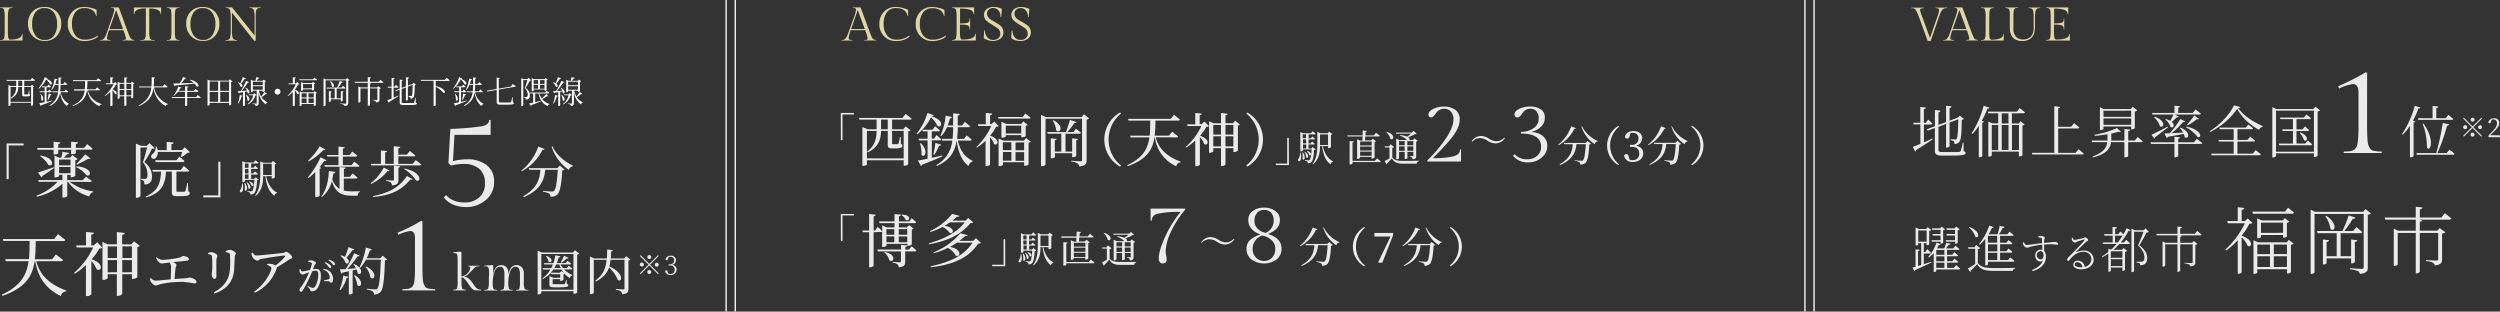 <svg xmlns="http://www.w3.org/2000/svg" viewBox="0 0 951.67 118.62"><rect x="0" y="0" width="951.67" height="118.62" fill="#333333" stroke="none"/><defs><style>.cls-1{opacity:0.9;}.cls-2{fill:#fff;}.cls-3{fill:none;stroke:#fff;stroke-miterlimit:10;stroke-width:0.5px;}.cls-4{fill:#e0d7a7;}</style></defs><title>アセット 36</title><g id="レイヤー_2" data-name="レイヤー 2"><g id="p"><g class="cls-1"><path class="cls-2" d="M320.06,43h5v.57h-4.35v9.78h-.61Z"/><path class="cls-2" d="M339.59,49.2h4.25l.9-1.1,1.89,1.48a1.38,1.38,0,0,1-.92.42V62.54a2,2,0,0,1-1.48.53H344V61H330V62.6c0,.16-.55.53-1.43.53h-.29V48.39l2,.81h3.41V45.53h-6.53l-.2-.64h16.57l1.23-1.54s1.41,1.08,2.27,1.83c0,.24-.27.35-.58.35h-6.86Zm0,.62v4.66c0,.31.06.4.46.4h.79c.38,0,.68,0,.84,0a.38.38,0,0,0,.33-.22,15.44,15.44,0,0,0,.57-2.51h.29l.06,2.6c.47.19.58.41.58.74,0,.66-.62,1-2.75,1h-1.21c-1.41,0-1.61-.44-1.61-1.54v-5.1h-2.55c-.07,2.86-.73,6.09-5.06,8.14l-.25-.29c3-2.22,3.57-5.06,3.61-7.85H330V60.29H344V49.82Zm-1.65-.62V45.53h-2.55V49.2Z"/><path class="cls-2" d="M356.84,47.9a11.38,11.38,0,0,0-2.45-3.25,19.28,19.28,0,0,1-5.21,6.49l-.29-.22A22.82,22.82,0,0,0,353.05,43l2.4.81c-.07.24-.29.42-.86.42C360.07,46.08,358.22,48.94,356.84,47.9Zm1.89,11.6c-1.72.79-4.18,1.85-7.66,3.17a.8.8,0,0,1-.48.53l-1.17-2.09c.79-.11,2.09-.38,3.68-.71V53.45h-3.28l-.16-.64h3.44V50h-1.79l-.17-.62H355l1-1.32s1.12,1,1.8,1.59a.54.54,0,0,1-.59.35h-2.51v2.79h.83l1-1.36s1.15.94,1.83,1.65c-.07.24-.26.35-.57.35h-3.08v6.64l4-.88Zm-8.21-5c3.1,3,1.45,5.85.24,4.47a11.34,11.34,0,0,0-.55-4.38Zm4.78,4.27c.28-1.12.57-2.88.77-4.38l2.17.66a.72.72,0,0,1-.77.46,20,20,0,0,1-1.8,3.41Zm9.35-5.24c.79,3.9,2.84,6.4,5.61,7.68l-.05.26a2.41,2.41,0,0,0-1.51,1.74c-2.51-1.89-3.92-5.23-4.54-9.68h0c-.66,4.2-2.46,7.37-7.5,9.66l-.24-.37a11.82,11.82,0,0,0,6.09-9.29h-3.83l-.15-.66h4.07c.15-1.36.22-2.86.24-4.44h-2.35a11.4,11.4,0,0,1-2.2,3.41l-.33-.2a22.14,22.14,0,0,0,2-7.64l2.44.58c-.09.26-.3.46-.79.48a23.86,23.86,0,0,1-.86,2.71h2.07c0-1.46,0-3,0-4.65l2.53.27c-.06.31-.26.53-.77.61,0,1.32,0,2.58,0,3.77h1.63l1.07-1.37s1.21.95,2,1.67c-.06.25-.28.36-.59.36h-4.07c-.05,1.58-.11,3.08-.29,4.44h2.64l1-1.34a24.25,24.25,0,0,1,1.95,1.65c0,.24-.26.35-.57.35Z"/><path class="cls-2" d="M380.18,48c-.2.18-.46.22-1,.25a19.39,19.39,0,0,1-2.27,3.41c4.09,1.38,2.88,4.15,1.45,3.14a7,7,0,0,0-1.49-2.55V62.67a1.65,1.65,0,0,1-1.41.57h-.29v-9.7a21.24,21.24,0,0,1-3.28,2.66l-.26-.24a24.46,24.46,0,0,0,5.7-8h-4.89l-.19-.66h3V43l2.44.24c0,.31-.24.53-.79.6v3.41h.5l1.1-1Zm-.09-2.86-.18-.61h9.4l1-1.37s1.26,1,2,1.65c0,.24-.24.33-.55.33Zm12.3,8.76a1.1,1.1,0,0,1-.84.4V62.6a1.87,1.87,0,0,1-1.43.49h-.26V61.75h-8.08v1c0,.13-.52.48-1.36.48h-.29V52.75l1.9.79h7.76l.82-1Zm-3.63-1.69v-.77h-5.9v.5c0,.13-.53.46-1.38.46h-.27v-6l1.89.77h5.62l.81-.94,1.72,1.3a1.19,1.19,0,0,1-.8.35v3.94a1.91,1.91,0,0,1-1.38.42Zm-7,1.95v3H385v-3Zm0,7H385v-3.3h-3.2Zm7-10.32v-3h-5.9v3Zm-2.18,3.36v3h3.28v-3Zm3.28,7v-3.3h-3.28v3.3Z"/><path class="cls-2" d="M414.59,45.09a2,2,0,0,1-.95.44V61c0,1.3-.33,2.12-2.86,2.36a1.63,1.63,0,0,0-.61-1.19,5.92,5.92,0,0,0-2.36-.66v-.33s2.86.22,3.48.22.61-.2.61-.57V45.2H398V62.6c0,.25-.63.69-1.43.69h-.3V43.72l1.89.86h13.57l.88-1.08Zm-13,13.24v1.43c0,.18-.66.49-1.25.49H400V52.66l2.22.22c0,.26-.22.46-.68.53v4.31H404v-6.8h-5.17l-.18-.64h7.09a46.33,46.33,0,0,0,1.54-4.62l2.55.77c-.11.26-.37.44-.86.4a27,27,0,0,1-2.66,3.45h2.25L409.57,49s1.17.9,1.92,1.56c-.07.24-.29.35-.6.35h-5.28v6.8h2.53V52.66l2.22.22c0,.26-.19.46-.68.53v5.91c0,.18-.7.53-1.28.53h-.26V58.33ZM401,45.79c4.31,2.11,2.57,5.26,1.08,3.88a8.84,8.84,0,0,0-1.34-3.77Z"/><path class="cls-2" d="M426.38,42.8l.37.42a12.69,12.69,0,0,0,0,19.8l-.37.42a11.87,11.87,0,0,1,0-20.64Z"/><path class="cls-2" d="M440,52.26c.81,3.48,3.23,7,9.48,9.29l0,.24a1.74,1.74,0,0,0-1.69,1.52,14,14,0,0,1-8.15-11.05h-.17c-.71,4.78-2.91,8.38-10.15,11l-.24-.37c6-2.8,7.88-6.28,8.47-10.59h-7.17l-.2-.66h7.46c.2-1.78.2-3.67.22-5.74h-8.27l-.15-.64h16.21l1.23-1.56s1.43,1.08,2.29,1.85c-.06.24-.28.35-.59.35h-8.74c0,2.07-.09,4-.28,5.74H445l1.23-1.52s1.39,1.08,2.25,1.83c-.07.24-.29.35-.6.35Z"/><path class="cls-2" d="M460.24,48a1.7,1.7,0,0,1-1,.27,20.17,20.17,0,0,1-2.42,3.41c4.15,1.32,3,4.13,1.56,3.12a7.51,7.51,0,0,0-1.63-2.57V62.67a1.58,1.58,0,0,1-1.41.59H455V53.49a22.19,22.19,0,0,1-3.49,2.71L451.3,56a24.3,24.3,0,0,0,6-8h-5.21l-.18-.66H455V43l2.47.24c0,.31-.24.53-.79.6v3.41h.74l1.1-1ZM472,47.4a1.26,1.26,0,0,1-.77.39v9.55a2.42,2.42,0,0,1-1.45.53h-.27V56.38h-3v6.18c0,.22-.75.66-1.39.66h-.33V56.38h-2.92v1.23c0,.2-.69.55-1.37.55h-.26v-12l1.74.77h2.81V43l2.51.29c0,.31-.22.53-.79.61v3h2.84l.86-.95Zm-10.14.17v3.68h2.92V47.57Zm2.92,8.17V51.87h-2.92v3.87Zm1.72-8.17v3.68h3V47.57Zm3,8.17V51.87h-3v3.87Z"/><path class="cls-2" d="M474.78,42.8a11.88,11.88,0,0,1,0,20.64L474.4,63a12.68,12.68,0,0,0,0-19.8Z"/><path class="cls-2" d="M490.64,62.84h-5v-.57H490V52.49h.61Z"/><path class="cls-2" d="M495.08,58.15c1,4-1.6,3.58-.83,2.41a4.06,4.06,0,0,0,.62-2.41Zm5.73-1.31a.75.75,0,0,1-.56.21c-.16,2.81-.52,4.19-1.11,4.7a2,2,0,0,1-1.32.4.91.91,0,0,0-.19-.66,1.83,1.83,0,0,0-.87-.33v-.23c.41,0,1,.09,1.29.09a.59.59,0,0,0,.47-.14c.34-.3.64-1.57.78-4H496v.46a.92.92,0,0,1-.8.32H495V50.26l1.12.48H499l.66-.8s.72.56,1.17,1c0,.14-.17.21-.36.21h-2.33v1.51H499l.56-.71s.64.5,1,.89c0,.16-.17.23-.35.23h-2.08v1.53h.77l.58-.73s.64.52,1,.91c0,.15-.17.22-.37.22h-2v1.56h1.05l.55-.58ZM495.91,58c1.42,1.78.53,3.32-.07,2.58a7.34,7.34,0,0,0-.13-2.54Zm0-6.89v1.51h1.24V51.13Zm1.24,1.92H496v1.53h1.24ZM496,56.54h1.24V55H496Zm.8,1.24c1.87,1.36,1.1,2.82.46,2.17a5,5,0,0,0-.66-2.1Zm.84-.31c2.06.62,1.44,2.09.74,1.59a2.91,2.91,0,0,0-.9-1.47Zm5.89-1.87c.59,2.59,1.91,4.87,3.88,5.8l0,.16a1.37,1.37,0,0,0-.93,1c-1.9-1.39-2.77-3.71-3.21-7h-.77c0,2.39-.4,5.14-2.64,7l-.21-.14c1.61-2.12,1.82-4.84,1.82-7.51v-4.7l1.23.51h2.72l.56-.63,1.23.94a1,1,0,0,1-.57.28v4.75a1.57,1.57,0,0,1-.93.33h-.15V55.6Zm-1.05-.41h3.06v-4h-3.06v4Z"/><path class="cls-2" d="M518.66,53.47c0-.44,0-.95.07-1.51H513l-.11-.42h5.82c0-.63,0-1.28,0-1.85l1.66.14c0,.21-.2.35-.48.4l-.11,1.31h3.21l.81-1s.9.67,1.47,1.17c0,.16-.2.23-.39.23h-5.14c0,.54-.1,1.07-.14,1.51H522l.59-.65,1.24,1a1.26,1.26,0,0,1-.57.27V60a1.55,1.55,0,0,1-1,.38h-.16v-.67h-4.4v.38c0,.12-.45.39-.93.39h-.16V53l1.17.52Zm5.53,6.82s.91.67,1.46,1.18c0,.15-.18.22-.38.22H514.86v.53c0,.14-.47.38-.88.38h-.22V53.68l1.62.15c0,.2-.15.35-.52.4v7h8.55Zm-6.44-6.42v1.5h4.4v-1.5Zm0,3.44h4.4V55.78h-4.4Zm4.4,2V57.71h-4.4V59.3Z"/><path class="cls-2" d="M530,60c1,1.09,2,1.24,4.51,1.24,1.66,0,3.88,0,5.61-.05v.19a1,1,0,0,0-.8.93h-4.79c-2.59,0-3.73-.35-4.7-2.05a21.93,21.93,0,0,1-1.86,2,.29.29,0,0,1-.17.34l-.72-1.31c.47-.21,1.17-.57,1.86-1V56.13h-1.74l-.08-.42h1.62l.62-.81,1.33,1.1a1.06,1.06,0,0,1-.69.28Zm-2.18-9.85c3.6,1,2.64,3.56,1.47,2.69a5.56,5.56,0,0,0-1.61-2.58Zm3.65.73-.12-.41h6.09l.69-.66,1.15,1.13a1,1,0,0,1-.59.12A14.38,14.38,0,0,1,536,52.21c.68.42.67.85.42,1.08h1.45l.54-.65,1.29,1a1,1,0,0,1-.61.27V59.3c0,.78-.15,1.23-1.41,1.35a1.23,1.23,0,0,0-.21-.72,1.48,1.48,0,0,0-.86-.35v-.21s.9.07,1.14.07.27-.07.27-.24V57.81h-2.26v2.42c0,.07-.32.3-.87.3h-.17V57.81h-2.15v2.44c0,.12-.45.39-.91.39h-.16V52.78l1.15.51h2.94l-.07-.06a6.28,6.28,0,0,0-2.65-1.6l.07-.21a8.79,8.79,0,0,1,2.71.61,14.22,14.22,0,0,0,1.54-1.18Zm1.1,2.86V55.3h2.15V53.71Zm2.15,3.69V55.72h-2.15V57.4Zm1-3.69V55.3H538V53.71ZM538,57.4V55.72h-2.26V57.4Z"/><path class="cls-2" d="M555.79,56.9h.38v4.58H543.34v-.42a51.62,51.62,0,0,0,7.26-8.67c1.8-2.77,2.69-5.09,2.69-6.94a4.38,4.38,0,0,0-.93-2.91,3.24,3.24,0,0,0-2.65-1.12,3.42,3.42,0,0,0-1.89.51,3.65,3.65,0,0,0-1.18,1.12,8.67,8.67,0,0,1-.85,1.12,1.32,1.32,0,0,1-.95.51,1,1,0,0,1-1.08-1.06c0-.81.58-1.52,1.76-2.12a9,9,0,0,1,4.22-.92,7.23,7.23,0,0,1,4.19,1.19,4.29,4.29,0,0,1,1.73,3.81q0,3-3,6.81-1.64,2-3.1,3.6c-1,1.06-2.35,2.46-4.1,4.21a33.19,33.19,0,0,0,7.77-.67C554.92,59.08,555.79,58.21,555.79,56.9Z"/><path class="cls-2" d="M563.42,52.58a4.05,4.05,0,0,0-3,1.38l-.22-.2a4.33,4.33,0,0,1,3.56-2,5.61,5.61,0,0,1,3,1,5.5,5.5,0,0,0,2.87,1,4,4,0,0,0,3-1.38l.23.21a4.35,4.35,0,0,1-3.56,2,5.61,5.61,0,0,1-3-1A5.44,5.44,0,0,0,563.42,52.58Z"/><path class="cls-2" d="M589,55.43A5.68,5.68,0,0,1,586.83,60a7.55,7.55,0,0,1-5,1.81,7.12,7.12,0,0,1-5.89-2.5l.64-.6a6.11,6.11,0,0,0,4.87,1.92,5.55,5.55,0,0,0,3.65-1.28,4.29,4.29,0,0,0,1.53-3.46q0-5.06-7.65-5.06v-.6a8.63,8.63,0,0,0,4.63-1.33A4.28,4.28,0,0,0,585.73,45a3.92,3.92,0,0,0-.84-2.6,2.93,2.93,0,0,0-2.43-1,3,3,0,0,0-1.76.53,4.13,4.13,0,0,0-1.15,1.13,8.06,8.06,0,0,1-.88,1.14,1.41,1.41,0,0,1-1,.52,1.1,1.1,0,0,1-.83-.33,1.12,1.12,0,0,1-.32-.79c0-.83.58-1.54,1.74-2.14a9.12,9.12,0,0,1,4.21-.9,7.29,7.29,0,0,1,4,1,3.58,3.58,0,0,1,1.58,3.22,4.53,4.53,0,0,1-1.48,3.52,8.39,8.39,0,0,1-3.48,1.89v.13A6.37,6.37,0,0,1,587.55,52,4.78,4.78,0,0,1,589,55.43Z"/><path class="cls-2" d="M599.9,48.79c-.08.19-.2.29-.6.24a14.08,14.08,0,0,1-6,6.24l-.16-.19a15.24,15.24,0,0,0,4.95-7Zm4.42,4.83,1.36,1.15A1,1,0,0,1,605,55c-.19,3.65-.63,6.26-1.46,7a2.83,2.83,0,0,1-2,.64,1,1,0,0,0-.36-.92,5,5,0,0,0-1.82-.54V61c.82.08,2.2.19,2.6.19a.85.85,0,0,0,.65-.19c.52-.45.88-2.93,1.06-6.11H600.1c-.28,2.7-1.14,5.73-6.21,7.92l-.2-.25c4.28-2.42,4.84-5.29,5-7.67h-3.21l-.15-.47h8.28ZM602.18,48a12.1,12.1,0,0,0,6,5.65l0,.17A1.48,1.48,0,0,0,607,54.87a12.57,12.57,0,0,1-5-6.74Z"/><path class="cls-2" d="M616.12,47.89l.27.31a9.22,9.22,0,0,0,0,14.4l-.27.31a8.64,8.64,0,0,1,0-15Z"/><path class="cls-2" d="M620.37,51.73c-.19.71-.43,1-1,1a.8.8,0,0,1-.81-.59c.32-1.54,1.66-2.26,3.28-2.26,2,0,3.31,1.12,3.31,2.74a3,3,0,0,1-2.41,2.85c1.9.35,2.78,1.43,2.78,2.87,0,1.93-1.58,3.33-3.92,3.33-1.75,0-3-.74-3.36-2.44a.91.91,0,0,1,.85-.56c.54,0,.75.35,1,1.15l.29,1a3.57,3.57,0,0,0,1,.13A2.35,2.35,0,0,0,624,58.46c0-1.61-.91-2.55-2.72-2.55h-.83v-.77h.69a2.29,2.29,0,0,0,2.56-2.43,1.94,1.94,0,0,0-2.18-2.1,3.53,3.53,0,0,0-.85.1Z"/><path class="cls-2" d="M634.13,48.79c-.08.19-.21.29-.61.24a14.11,14.11,0,0,1-6,6.24l-.16-.19a15.22,15.22,0,0,0,4.94-7Zm4.42,4.83,1.36,1.15a1,1,0,0,1-.66.26c-.19,3.65-.62,6.26-1.46,7a2.83,2.83,0,0,1-2,.64,1.07,1.07,0,0,0-.35-.92,5.13,5.13,0,0,0-1.83-.54l0-.26c.82.08,2.19.19,2.59.19a.89.89,0,0,0,.66-.19c.51-.45.88-2.93,1.05-6.11h-3.63c-.27,2.7-1.13,5.73-6.21,7.92l-.19-.25c4.27-2.42,4.83-5.29,5-7.67h-3.22l-.14-.47h8.27ZM636.4,48a12.1,12.1,0,0,0,6,5.65l0,.17a1.49,1.49,0,0,0-1.15,1.06,12.51,12.51,0,0,1-5-6.74Z"/><path class="cls-2" d="M644.1,47.89a8.65,8.65,0,0,1,0,15l-.28-.31a9.22,9.22,0,0,0,0-14.4Z"/><path class="cls-2" d="M320.06,81.46h5V82h-4.35v9.78h-.61Z"/><path class="cls-2" d="M332.56,88.39v12.69c0,.24-.74.68-1.4.68h-.31V88.39h-2.4l-.18-.62h2.58V81.45l2.48.29c-.06.31-.22.53-.77.62v5.41h.55l1-1.39s1.1,1,1.72,1.63V85.79l1.76.77h2.92V84.93h-5.69l-.18-.66h5.87V81.48l2.47.24c-.07.31-.24.53-.77.61v1.94h3.92l.92-1.21a20,20,0,0,1,1.67,1.52c0,.24-.26.35-.55.35h-6v1.63h3.06l.83-.86L347.83,87a1.27,1.27,0,0,1-.74.38v5.67a2.25,2.25,0,0,1-1.41.51h-.27v-.73h-7.94v.66c0,.16-.73.55-1.43.55h-.24v-6a.52.52,0,0,1-.53.27ZM347,93.78a23,23,0,0,1,1.83,1.56.51.51,0,0,1-.55.35h-3.7v3.83c0,1.3-.26,2-2.46,2.24a1.76,1.76,0,0,0-.47-1.14,3.91,3.91,0,0,0-1.87-.6v-.33s2.25.16,2.69.16.48-.11.48-.42V95.69h-8.78L334,95H343V93.2l2.4.25c-.06.3-.26.46-.77.55v1h1.43Zm-10.19,2.15c4.74.93,3.37,4.34,1.72,3.15a5.73,5.73,0,0,0-1.94-3Zm.62-8.71v2.13h3V87.22Zm3,5V90h-3v2.23Zm1.7-5v2.13h3.23V87.22Zm3.23,5V90h-3.23v2.23Zm-2-10.5c3.89,0,2.88,2.86,1.4,2a3.29,3.29,0,0,0-1.6-1.78Z"/><path class="cls-2" d="M370.52,84.64a1.66,1.66,0,0,1-1.08.27c-3.37,4.14-8.3,6.75-15.73,8.07l-.16-.35c6.12-1.71,10.69-4.16,13.73-8h-5.63c-.66.46-1.37.9-2.11,1.34,4.11.48,3.6,3.3,2,2.69a8.36,8.36,0,0,0-2.71-2.29,24.49,24.49,0,0,1-4.64,1.93L354,88a23.86,23.86,0,0,0,8.45-6.58l2.79.75c-.08.24-.39.39-1,.37-.48.46-1.06.95-1.67,1.43h5l1-1Zm2.92,7.82a1.63,1.63,0,0,1-1.08.28c-3.65,5.35-9.08,7.92-18,9l-.14-.37c7.53-1.63,12.7-4,16-9h-5.92A30.33,30.33,0,0,1,361.56,94c4.8.77,4.09,4.16,2.27,3.3a7.69,7.69,0,0,0-3-2.93,29.11,29.11,0,0,1-5.34,2l-.16-.31a25.71,25.71,0,0,0,10.23-7.26l2.89.73c-.12.24-.42.39-1.08.37a22.9,22.9,0,0,1-2.18,1.78h5.26l1.05-1Z"/><path class="cls-2" d="M382.68,101.34h-5v-.57h4.35V91h.61Z"/><path class="cls-2" d="M388.72,96.65c1,4-1.6,3.58-.83,2.41a4,4,0,0,0,.62-2.41Zm5.73-1.31a.75.75,0,0,1-.56.21c-.16,2.81-.52,4.19-1.11,4.7a2,2,0,0,1-1.31.4.92.92,0,0,0-.2-.66,1.88,1.88,0,0,0-.87-.33v-.23c.41,0,1,.09,1.29.09a.63.63,0,0,0,.48-.14c.33-.3.63-1.57.77-3.95h-3.35v.46a.92.92,0,0,1-.8.32h-.15V88.76l1.12.48h2.87l.66-.8s.72.56,1.17,1c0,.14-.17.21-.36.21h-2.33v1.51h.83l.56-.71s.64.5,1,.89c0,.16-.17.23-.35.23h-2.08v1.53h.77l.58-.73s.64.52,1.05.91c0,.15-.17.22-.37.22h-2V95h1.05l.55-.58Zm-4.9,1.18c1.43,1.78.53,3.32-.07,2.58a7.34,7.34,0,0,0-.13-2.54Zm0-6.89v1.51h1.24V89.63Zm1.24,1.92h-1.24v1.53h1.24ZM389.59,95h1.24V93.48h-1.24Zm.8,1.24c1.87,1.36,1.1,2.82.46,2.17a5,5,0,0,0-.66-2.1Zm.84-.31c2.06.62,1.44,2.09.74,1.59a2.84,2.84,0,0,0-.9-1.47Zm5.89-1.87c.59,2.59,1.91,4.87,3.88,5.8l0,.16a1.37,1.37,0,0,0-.93,1c-1.9-1.39-2.77-3.71-3.21-7h-.77c0,2.39-.4,5.14-2.64,7l-.21-.14c1.61-2.12,1.82-4.84,1.82-7.51v-4.7l1.23.51H399l.56-.63,1.23.94a1,1,0,0,1-.57.28v4.75a1.57,1.57,0,0,1-.93.33h-.15V94.1Zm-1.05-.41h3.06v-4h-3.06v4Z"/><path class="cls-2" d="M409.69,92c0-.44.05-1,.08-1.51h-5.71L404,90h5.83c0-.63,0-1.28,0-1.85l1.65.14c0,.21-.19.35-.47.4L410.89,90h3.2l.82-1s.89.67,1.47,1.17c-.05.16-.2.23-.4.23h-5.14c0,.54-.09,1.07-.14,1.51H413l.59-.65,1.25,1a1.25,1.25,0,0,1-.58.27v5.92a1.49,1.49,0,0,1-.95.38h-.17v-.67h-4.4v.38c0,.12-.44.39-.92.39h-.17V91.45l1.18.52Zm5.54,6.82s.91.67,1.45,1.18c0,.15-.18.22-.37.22H405.9v.53c0,.14-.48.38-.88.38h-.23V92.18l1.63.15c0,.2-.16.35-.52.4v7h8.54Zm-6.45-6.42v1.5h4.4v-1.5Zm0,3.44h4.4V94.28h-4.4Zm4.4,2V96.21h-4.4V97.8Z"/><path class="cls-2" d="M422.42,98.47c1,1.09,2,1.24,4.51,1.24,1.65,0,3.88,0,5.6,0v.19a1,1,0,0,0-.8.93h-4.79c-2.59,0-3.72-.35-4.69-2a21.93,21.93,0,0,1-1.86,2,.29.29,0,0,1-.17.34l-.73-1.31c.48-.21,1.18-.57,1.86-1V94.63h-1.73l-.09-.42h1.63l.61-.81,1.33,1.1a1,1,0,0,1-.68.28Zm-2.19-9.85c3.6,1,2.65,3.56,1.47,2.69a5.4,5.4,0,0,0-1.61-2.58Zm3.66.73-.13-.41h6.1l.68-.66,1.15,1.13a1,1,0,0,1-.59.12,13.82,13.82,0,0,1-2.69,1.18c.69.42.68.85.42,1.08h1.46l.53-.65,1.29,1a1,1,0,0,1-.6.27V97.8c0,.78-.15,1.23-1.41,1.35a1.31,1.31,0,0,0-.21-.72,1.55,1.55,0,0,0-.86-.35v-.21s.9.07,1.14.07.26-.07.26-.24V96.31h-2.25v2.42c0,.07-.33.3-.87.3h-.17V96.31H425v2.44c0,.12-.45.39-.91.39h-.15V91.28l1.15.51H428l-.07-.06a6.42,6.42,0,0,0-2.65-1.6l.07-.21a8.71,8.71,0,0,1,2.7.61,13.3,13.3,0,0,0,1.54-1.18ZM425,92.21V93.8h2.16V92.21Zm2.16,3.69V94.22H425V95.9Zm1-3.69V93.8h2.25V92.21Zm2.25,3.69V94.22h-2.25V95.9Z"/><path class="cls-2" d="M443.73,95.63a11.29,11.29,0,0,0,.2,1.68,10.89,10.89,0,0,1,.19,1.66,1.22,1.22,0,0,1-.45.93,1.52,1.52,0,0,1-1.06.4,1.4,1.4,0,0,1-1.05-.48,1.89,1.89,0,0,1-.45-1.34q0-3.14,2.5-8.48a42.32,42.32,0,0,1,5.79-9.31,36.74,36.74,0,0,0-8.71.67,2.72,2.72,0,0,0-2.3,2.72L438,84V79.4h13.15v.42a38.06,38.06,0,0,0-5.43,8.46A18.53,18.53,0,0,0,443.73,95.63Z"/><path class="cls-2" d="M460.46,91.08a4,4,0,0,0-3,1.38l-.22-.2a4.31,4.31,0,0,1,3.55-2,5.64,5.64,0,0,1,3,1,5.5,5.5,0,0,0,2.87,1,4,4,0,0,0,3-1.38l.22.21a4.32,4.32,0,0,1-3.55,2,5.64,5.64,0,0,1-3-1A5.38,5.38,0,0,0,460.46,91.08Z"/><path class="cls-2" d="M487.84,94.7A5,5,0,0,1,486,98.76a8.31,8.31,0,0,1-9.64,0,5,5,0,0,1-1.85-4.06,4.34,4.34,0,0,1,1.6-3.55,11.8,11.8,0,0,1,3.52-1.86v-.13a7.34,7.34,0,0,1-3.17-2,4.87,4.87,0,0,1-1.28-3.46,4,4,0,0,1,1.7-3.38,6.93,6.93,0,0,1,4.28-1.28,7.07,7.07,0,0,1,4.32,1.28,4,4,0,0,1,1.73,3.38A4.53,4.53,0,0,1,486,87a9.33,9.33,0,0,1-3.21,2v.13Q487.85,90.64,487.84,94.7Zm-6.61,4.64a4,4,0,0,0,3-1.26,4.67,4.67,0,0,0,1.21-3.36,4.32,4.32,0,0,0-1.55-3.44,6.55,6.55,0,0,0-3.57-1.6,5.9,5.9,0,0,0-1.82,1.18,5.14,5.14,0,0,0-1.66,3.78,4.59,4.59,0,0,0,1.28,3.42A4.21,4.21,0,0,0,481.23,99.34Zm-.08-19.42a3.33,3.33,0,0,0-2.62,1.13,4.42,4.42,0,0,0-1,3,4.08,4.08,0,0,0,1.31,3.1,5.48,5.48,0,0,0,3,1.49,5.25,5.25,0,0,0,2-1.6,4.65,4.65,0,0,0,1-3.07,4.19,4.19,0,0,0-1-3A3.44,3.44,0,0,0,481.15,79.92Z"/><path class="cls-2" d="M501.54,87.29c-.08.19-.21.29-.61.24a14.11,14.11,0,0,1-6,6.24l-.16-.19a15.22,15.22,0,0,0,4.94-7ZM506,92.12l1.36,1.15a1,1,0,0,1-.66.26c-.19,3.65-.62,6.26-1.45,7a2.83,2.83,0,0,1-2,.64,1.07,1.07,0,0,0-.35-.92,5.13,5.13,0,0,0-1.82-.54v-.26c.82.08,2.19.19,2.59.19a.89.89,0,0,0,.66-.19c.51-.45.88-2.93,1.06-6.11h-3.64c-.27,2.7-1.13,5.73-6.21,7.92l-.19-.25c4.27-2.42,4.83-5.29,5-7.67h-3.22l-.14-.47h8.27Zm-2.15-5.63a12.1,12.1,0,0,0,6,5.65l0,.17a1.49,1.49,0,0,0-1.16,1.06,12.55,12.55,0,0,1-5-6.74Z"/><path class="cls-2" d="M519.35,86.39l.27.31a9.24,9.24,0,0,0,0,14.4l-.27.31a8.64,8.64,0,0,1,0-15Z"/><path class="cls-2" d="M530.31,88.66v.85L526.2,100h-1.41l-.16-.16,4.7-9.8h-6.14V88.66Z"/><path class="cls-2" d="M540.56,87.29c-.08.19-.2.29-.6.24a14.08,14.08,0,0,1-6,6.24l-.16-.19a15.24,15.24,0,0,0,5-7ZM545,92.12l1.36,1.15a1,1,0,0,1-.65.26c-.19,3.65-.63,6.26-1.46,7a2.83,2.83,0,0,1-2,.64,1,1,0,0,0-.36-.92,5,5,0,0,0-1.82-.54v-.26c.82.08,2.2.19,2.6.19a.85.85,0,0,0,.65-.19c.52-.45.88-2.93,1.06-6.11h-3.63c-.28,2.7-1.14,5.73-6.21,7.92l-.2-.25c4.28-2.42,4.84-5.29,5-7.67h-3.21l-.15-.47h8.28Zm-2.14-5.63a12.1,12.1,0,0,0,6,5.65l0,.17a1.48,1.48,0,0,0-1.15,1.06,12.57,12.57,0,0,1-5-6.74Z"/><path class="cls-2" d="M552.13,86.39a8.64,8.64,0,0,1,0,15l-.27-.31a9.22,9.22,0,0,0,0-14.4Z"/></g><line class="cls-3" x1="687.08" x2="687.08" y2="118.62"/><line class="cls-3" x1="690.56" x2="690.56" y2="118.62"/><g class="cls-1"><path class="cls-2" d="M732.38,54.18c1-.45,2.13-1,3.25-1.44l.13.3c-1.51,1-3.61,2.43-6.34,4.06a.92.92,0,0,1-.41.58l-.86-1.82c.6-.2,1.63-.58,2.88-1.1v-7.4h-2.54l-.15-.64H731v-6l2.15.23c-.07.3-.24.5-.8.56v5.25h.76l.88-1.25s1.05.93,1.65,1.55c-.06.24-.26.34-.54.34h-2.75Zm15.12,3.37c.58.2.73.37.73.67,0,.78-.93,1-5.57,1h-3.27c-2.15,0-2.84-.41-2.84-1.94V48.72l-2.66,1-.41-.52,3.07-1.16V41.88l2.13.26c0,.28-.26.52-.77.6v4.8l2.9-1.08V40.25l2.09.26c0,.3-.22.51-.76.6v4.83l2.93-1.09.19-.07L746,44l1.62,1.29a1.38,1.38,0,0,1-.84.34c-.07,5.65-.32,7.76-1,8.49a2.35,2.35,0,0,1-1.79.69,1.29,1.29,0,0,0-.26-1,2.69,2.69,0,0,0-1.11-.41V53c.49,0,1.27.1,1.61.1s.43,0,.56-.19c.41-.45.58-2.54.66-7.5l-3.31,1.24v9c0,.19-.58.54-1.09.54h-.24v-9l-2.9,1.09V57c0,.65.24.89,1.59.89h3.2c1.51,0,2.58,0,3.06-.07a.7.7,0,0,0,.6-.32,21.69,21.69,0,0,0,.81-3.27h.28Z"/><path class="cls-2" d="M757.34,41c-.1.23-.34.41-.83.38A34.83,34.83,0,0,1,754.42,46l.84.32c-.09.21-.28.34-.67.39V59.45a1.54,1.54,0,0,1-1.07.45h-.26v-12A18.88,18.88,0,0,1,750.83,51l-.32-.22a35.94,35.94,0,0,0,4.6-10.53Zm8.52,2.15V47h2.58l.71-.86,1.57,1.24a1.32,1.32,0,0,1-.84.37V59.08a1.56,1.56,0,0,1-1.14.43h-.22v-1.8H758.2v1.48c0,.11-.4.43-1.09.43h-.22V46.29l1.57.67h2.2V43.11h-3.81l-.17-.61h11.05l1.1-1.35s1.24.92,2,1.63c-.06.24-.25.33-.53.33Zm-7.66,14h2.46V47.58H758.2Zm6.35-14H762V47h2.58ZM762,57.1h2.58V47.58H762Zm3.89-9.52V57.1h2.66V47.58Z"/><path class="cls-2" d="M791.19,56.78s1.26,1,2,1.68c-.07.23-.24.34-.56.34h-19l-.17-.64H782V40.44l2.24.24c-.07.3-.24.51-.77.6v7h4.94l1.12-1.4s1.22,1,2,1.67a.48.48,0,0,1-.54.35h-7.5v9.29h6.62Z"/><path class="cls-2" d="M813.74,52.16s1.16.94,1.89,1.61c0,.24-.28.34-.58.34h-4.92V59.4c0,.2-.63.5-1.16.5h-.28V54.11h-5.1c-.24,2.2-1.5,4.46-6.81,5.81l-.2-.34c4.19-1.53,5.36-3.42,5.61-5.47h-5.8l-.19-.62h6.06V51.08a46.11,46.11,0,0,1-4.86.63l-.11-.39a35.8,35.8,0,0,0,8.54-2.56l1.57,1.4a1.16,1.16,0,0,1-1,0c-.77.23-1.69.47-2.7.69v2.66h5V49.11l2.21.23c-.06.3-.24.52-.77.6v3.55h2.56Zm-13-3.12c0,.13-.6.45-1.16.45h-.21V40.83l1.5.69h10.19l.8-.86L813.59,42a1.63,1.63,0,0,1-.93.45v6.34a1.85,1.85,0,0,1-1.18.45h-.21V48.14H800.73Zm0-6.9v2.34h10.54V42.14Zm10.54,5.37V45.08H800.73v2.43Z"/><path class="cls-2" d="M836.31,52.8s1.25,1,2,1.66c0,.24-.25.34-.56.34h-8.57v4.6c0,.18-.63.48-1.17.48h-.27V54.8h-8.93l-.17-.64h9.1V52.05l2.12.22c0,.28-.21.47-.68.53v1.36h6Zm-11-4.34c-1.14.88-2.75,2.17-4.88,3.72a.77.77,0,0,1-.33.58L819,51.28c1.06-.45,3.62-1.74,6.2-3.08ZM819.22,43h8.52V40.23l2.12.23c0,.26-.21.45-.68.54v2h5.52l1.1-1.36s1.24,1,2,1.62c-.07.23-.28.34-.58.34h-9.38l1.55.75c-.08.22-.36.39-.79.33a20.62,20.62,0,0,1-1.9,1.72c1.42,1.2.59,2.62-.45,1.93a6.38,6.38,0,0,0-2-2.84l.21-.17a6.57,6.57,0,0,1,1.7.69,23.53,23.53,0,0,0,1.2-2.41h-8Zm1,1.44c4.56,1.59,3.46,4.6,2,3.59a7.73,7.73,0,0,0-2.25-3.4Zm11.66,1.76a.77.77,0,0,1-.89.3,31.33,31.33,0,0,1-4.3,4.2l4.33-.24a8.71,8.71,0,0,0-1.29-1.76l.23-.15c4.41,1.74,3.1,4.81,1.68,3.63a4.08,4.08,0,0,0-.39-1.25c-1.42.33-3.33.67-5.91,1.12a.7.7,0,0,1-.52.45l-.92-1.7,2.09-.08a38.29,38.29,0,0,0,4-5.4Zm.43,2c6.14,1.29,5.89,4.62,4.21,3.93a13.35,13.35,0,0,0-4.43-3.72Zm4.79-3a.75.75,0,0,1-.86.19,21.81,21.81,0,0,1-3.42,2.3l-.28-.3a23.17,23.17,0,0,0,2.71-3.42Z"/><path class="cls-2" d="M852.85,40.72c-.05.26-.33.34-.86.41,1.93,2.79,5.52,5.2,9.31,6.84l0,.3a1.76,1.76,0,0,0-1.33,1.16c-3.48-1.87-6.77-4.84-8.32-8a28,28,0,0,1-10.32,8.83l-.19-.3c3.61-2.15,8-6.68,9.2-9.87Zm5.8,16.43s1.23.92,2,1.63c-.06.24-.3.32-.6.32H841.93l-.2-.6h8.56V53.88h-5.63l-.18-.6h5.81V49.19H845l-.15-.62h10l1-1.16s1.12.81,1.8,1.44c0,.23-.28.34-.56.34h-5.37v4.09h3.78l1.06-1.23s1.14.86,1.89,1.51c-.07.21-.28.32-.58.32h-6.15V58.5h5.83Z"/><path class="cls-2" d="M883.18,42a1.87,1.87,0,0,1-.94.43V59.23a1.64,1.64,0,0,1-1.18.56h-.22V58.37H866.41v1c0,.19-.51.56-1.11.56H865V40.78l1.52.74h14.07l.81-.93Zm-2.34,15.76V42.14H866.41V57.75Zm-2.39-4.26s1.06.82,1.7,1.44a.49.49,0,0,1-.54.35h-12l-.15-.63h5.39V49.88h-3.93l-.17-.65h4.1V45.36h-4.79l-.17-.6H877l1-1.18s1,.84,1.7,1.44c-.07.24-.26.34-.56.34H874.2v3.87h2.32l.9-1.11s1,.79,1.61,1.42c0,.23-.25.34-.55.34H874.2v4.77h3.35Zm-2.83-3.07c3.72,1.39,2.62,3.85,1.44,2.94a6.84,6.84,0,0,0-1.7-2.79Z"/><path class="cls-2" d="M901.07,47.62c0,4.39.18,7,.56,7.8a8.5,8.5,0,0,0,.64,1.15,1.69,1.69,0,0,0,1,.73,12.35,12.35,0,0,0,3.33.38l.1.56H892.14l.09-.56a18.59,18.59,0,0,0,2.23-.1,3.61,3.61,0,0,0,1.51-.51,2.76,2.76,0,0,0,1-1,6.15,6.15,0,0,0,.55-1.85,53.81,53.81,0,0,0,.28-6.63V35.21c0-2.13-.69-3.19-2.07-3.19a16.1,16.1,0,0,0-5.31,1.69l-.38-.89a83.89,83.89,0,0,0,10.53-5.32l.52.24Z"/><path class="cls-2" d="M921.42,40.94c-.08.23-.34.4-.81.38a32.82,32.82,0,0,1-2.05,4.58l.86.32c-.06.2-.27.35-.64.41v12.8a1.59,1.59,0,0,1-1.14.47h-.26v-12a19.48,19.48,0,0,1-2.71,3.35l-.3-.21a35.12,35.12,0,0,0,4.84-10.77Zm11,16s1.21.93,1.94,1.62a.52.52,0,0,1-.56.34H920l-.15-.62h7.55a99.16,99.16,0,0,0,2.49-11.46l2.41.51c-.06.28-.3.5-.79.52a69,69,0,0,1-3.68,10.43h3.57ZM926,45V40.31l2.22.24c-.05.3-.26.51-.8.58V45H931l1-1.29s1.16.92,1.89,1.59c-.06.23-.25.34-.56.34H920.59l-.18-.64ZM922.5,47c4.58,6.32,2.6,11,1.38,9.22,0-2.17-.37-6.25-1.7-9.07Z"/><path class="cls-2" d="M941.23,48.15l3.3-3.29.29.29-3.3,3.29,3.3,3.3-.29.29-3.3-3.3L937.93,52l-.29-.29,3.3-3.31-3.29-3.29.29-.29Zm-2.84,1a.76.76,0,0,1-.75-.75.75.75,0,0,1,1.5,0A.76.76,0,0,1,938.39,49.19Zm2.09-3.59a.75.75,0,1,1,.75.75A.76.76,0,0,1,940.48,45.6Zm1.5,5.69a.75.75,0,1,1-.75-.75A.76.76,0,0,1,942,51.29Zm2.1-3.59a.75.75,0,0,1,.75.74.75.75,0,0,1-1.5,0A.75.75,0,0,1,944.08,47.7Z"/><path class="cls-2" d="M951.67,51.49v.75h-4.4v-.6c.62-.64,1.24-1.31,1.72-1.82,1.1-1.19,1.54-2,1.54-2.84a1.36,1.36,0,0,0-1.38-1.51,2.36,2.36,0,0,0-.66.09l-.25.77c-.12.43-.27.62-.53.62a.54.54,0,0,1-.48-.31,2,2,0,0,1,2.14-1.58,1.73,1.73,0,0,1,2,1.85c0,.92-.47,1.63-2.07,3.23-.28.3-.79.81-1.34,1.35Z"/></g><g class="cls-1"><path class="cls-2" d="M732.33,100.56c.9-.29,1.87-.61,2.83-.94l.12.29c-1.5.71-3.53,1.7-6.18,2.87a.74.74,0,0,1-.39.49l-.67-1.44c.29-.06.69-.18,1.15-.32V94.9l1.58.18c0,.25-.23.43-.64.49v5.67l1.21-.37V92.58h-1.13v.53c0,.1-.35.37-.84.37h-.16V86.6l1.23.56h2.77l.6-.66,1.39,1.07a1.62,1.62,0,0,1-.82.35V93c0,.1-.53.35-.84.35h-.13v-.76h-1.08v3.34h.55l.78-1.06s.86.78,1.36,1.33c0,.21-.23.31-.48.31h-2.21ZM733.41,92V87.73h-3.2V92Zm11.21,8.93s.93.74,1.54,1.33c0,.21-.24.31-.51.31h-8.58v.62a.93.93,0,0,1-.82.37h-.15V96.35A9.85,9.85,0,0,1,734.28,98l-.27-.23a14.16,14.16,0,0,0,3.16-5.46l1.58.6a.68.68,0,0,1-.72.32c-.22.46-.43.89-.69,1.32h2.79a17.73,17.73,0,0,0,.7-2.18l1.66.45c-.06.23-.31.39-.7.37a15.07,15.07,0,0,1-1.07,1.36h2.84l.8-1s.94.74,1.53,1.26c-.06.22-.24.32-.53.32h-4.19V97h2l.78-1s.87.73,1.44,1.25c0,.22-.24.31-.49.31h-3.7v1.88h2l.78-1s.87.7,1.44,1.25c0,.21-.24.29-.49.29h-3.74v2h2.57Zm-5.91-9.5V89.66h-2.93l-.17-.59h3.1V87.51h-3.12l-.18-.58h3.12l.59-.65,1.34,1a1.46,1.46,0,0,1-.76.33v4.78c0,.11-.52.33-.83.33h-.16V92h-3.3l-.17-.57Zm1.46,3.73h-3.1V97h3.1Zm0,2.41h-3.1v1.88h3.1Zm-3.1,4.41h3.1v-2h-3.1Zm7.16-10.55V89.66h-3.14l-.18-.59h3.32V87.51h-3.16l-.18-.58h3.16l.61-.67L746,87.32a1.28,1.28,0,0,1-.76.33v4.78c0,.11-.5.33-.84.33h-.15V92h-3.41l-.18-.57Z"/><path class="cls-2" d="M752.89,100.19c1.4,1.6,2.94,1.85,6.29,1.85,2.34,0,5.52,0,7.9-.08v.28a.93.93,0,0,0-.87.87h-7c-3.55,0-5.16-.43-6.59-2.53-.7.8-1.81,1.91-2.47,2.51a.37.37,0,0,1-.2.45l-.86-1.36a31.63,31.63,0,0,0,2.79-1.68V94.69h-2.59l-.12-.57h2.46l.66-.91,1.54,1.28a1.94,1.94,0,0,1-.93.37Zm-3.16-13.77c4.44,1.7,3.57,4.66,2.26,3.74a7.67,7.67,0,0,0-2.5-3.58Zm6,4.52a15.27,15.27,0,0,1-2.12,2.19l-.28-.2a22.06,22.06,0,0,0,3.94-7.11l1.72.66a.66.66,0,0,1-.74.33A19,19,0,0,1,757,89.17h3.37a21.31,21.31,0,0,0,.84-3.18l1.86.37c-.06.24-.26.43-.71.43a15.4,15.4,0,0,1-1.44,2.38h3.22l.82-1s.95.76,1.54,1.3c-.06.22-.24.32-.51.32h-4.62v2.61h2.42l.78-1s.91.71,1.48,1.25c0,.22-.23.31-.47.31h-4.21v2.67h2.42l.78-1s.91.72,1.48,1.25c0,.21-.23.31-.47.31h-4.21V99h3l.86-1s1,.76,1.58,1.32c0,.22-.23.31-.51.31h-9.53v1a1,1,0,0,1-.88.39h-.16Zm1-1.18v2.61h3.53V89.76ZM760.3,93h-3.53v2.67h3.53Zm0,3.24h-3.53V99h3.53Z"/><path class="cls-2" d="M775.83,90.05a2.67,2.67,0,0,1,1-.28c.59,0,1.55.35,1.55.72s-.24.57-.25,1c0,.21,0,.56,0,1,2.57-.27,3.74-.4,4.09-.4s1.28.27,1.28.73c0,.23-.09.36-.36.36a20.8,20.8,0,0,0-5-.08c0,.75,0,1.65,0,2.45a2.9,2.9,0,0,1,.67,2.16c0,2.85-2.08,4.65-5.07,5.49l-.22-.42c1.93-.74,3.52-1.89,4.09-3.47-1.55.78-2.86-.44-2.86-2.07a2.07,2.07,0,0,1,2.7-2.11c0-.51,0-1.23-.06-2a39.2,39.2,0,0,0-4.37.78,7.63,7.63,0,0,1-1.41.4,2.09,2.09,0,0,1-1.39-1.08,3,3,0,0,1-.18-.92l.32-.12c.31.51.63,1.07,1.17,1.07s3.91-.51,5.83-.72c0-.58-.05-1.12-.08-1.55s-.1-.42-.35-.48a4.57,4.57,0,0,0-1-.08Zm2.09,7.14c0-1.09-.56-1.6-1.24-1.6a1.57,1.57,0,0,0,0,3.11C777.48,98.7,777.92,98.33,777.92,97.19Z"/><path class="cls-2" d="M788.93,90.41c.19.43.37.92.78.92a24.2,24.2,0,0,0,3.45-.73c.28-.1.35-.24.54-.24.42,0,1.2.61,1.2,1s-.32.26-.88.79c-.75.67-2.91,2.82-3.68,3.65-.1.09,0,.22.09.16a7.58,7.58,0,0,1,2.77-.58A3.53,3.53,0,0,1,797,98.9c-.05,2-1.81,3.61-4.78,3.61-1.77,0-3-.71-3-1.8A1.56,1.56,0,0,1,791,99.26a2.52,2.52,0,0,1,2.56,2.32,3.07,3.07,0,0,0,2.56-2.85,2.83,2.83,0,0,0-3-2.87c-2.34,0-4,1.4-5.31,3.12-.21.26-.32.34-.53.34s-.39-.21-.37-.58.14-.43.46-.78c2.74-2.85,5.53-5.52,6.15-6.59.11-.2,0-.26-.13-.21a27,27,0,0,0-2.69.83c-.3.13-.51.37-.75.37a1.64,1.64,0,0,1-1.25-1,2.35,2.35,0,0,1,0-.88Zm3.78,11.3a2,2,0,0,0-1.94-1.89.9.9,0,0,0-1,.85c0,.56.69,1.07,2.31,1.07C792.29,101.74,792.5,101.72,792.71,101.71Z"/><path class="cls-2" d="M807.14,88.14s.71.53,1.24,1c.43-.76.83-1.52,1.16-2.26l1.55.74c-.13.23-.32.31-.79.21a23.94,23.94,0,0,1-3,4.47h1.21l.82-1a16.51,16.51,0,0,1,1.52,1.27c-.06.21-.23.31-.5.31h-3.57a22,22,0,0,1-2.3,2.22h3.27l.63-.68,1.37,1.06a1.56,1.56,0,0,1-.82.38v6.86a1.2,1.2,0,0,1-.84.38h-.15v-1.26h-4.39v1.22a.93.93,0,0,1-.83.38h-.14V96.55a18.23,18.23,0,0,1-2.26,1.35l-.21-.26a20.4,20.4,0,0,0,2.47-1.75V94.63l1,.42a23.26,23.26,0,0,0,2.15-2.18h-5.21l-.13-.57h3.84V89.7H801.1l-.15-.56h3.23V86.37l1.67.19c0,.25-.21.44-.68.49v2.09h1.19Zm-3.34,7.5-.27.21v2.28h4.39V95.64Zm4.12,5.64v-2.6h-4.39v2.6Zm-1.77-9A27.09,27.09,0,0,0,808,89.7h-2.87v2.6Zm11.86-4c-.15.17-.4.21-.86.21-.68,1.27-1.95,3.68-2.77,4.88,2.24,1.67,3,3.33,3,4.84,0,1.81-.72,2.66-2.68,2.78a1,1,0,0,0-.25-.8,3.41,3.41,0,0,0-1.17-.23v-.32h1.84a1,1,0,0,0,.55-.11c.42-.23.65-.69.65-1.51,0-1.44-.67-3-2.45-4.59.57-1.24,1.5-3.59,2.09-5.21h-3.58v15a1,1,0,0,1-.85.38h-.15V87l1.23.66H816l.74-.72Z"/><path class="cls-2" d="M836.4,87.93a21.47,21.47,0,0,1,1.67,1.37c-.05.19-.26.28-.53.28h-8l1,.12a.64.64,0,0,1-.61.47v2.26h4.56l.55-.66,1.48,1.08a1.57,1.57,0,0,1-.83.36v6.61c0,.84-.21,1.44-1.9,1.58a1,1,0,0,0-.46-.71,4.47,4.47,0,0,0-1.8-.43V100s2.18.14,2.64.14.51-.12.51-.4V93h-4.75v10c0,.18-.45.49-.83.49h-.21V93h-4.66v8.13c0,.12-.41.36-.83.36h-.19V91.9l1.12.53h4.56V89.58H821l-.17-.55h8.06V86.24l1.73.19c0,.24-.23.43-.69.49V89h5.57Z"/><path class="cls-2" d="M857.5,84.89a2.14,2.14,0,0,1-1.24.25,23.37,23.37,0,0,1-2.94,4.57c4.85,1.73,3.87,4.81,2.27,3.86a8.63,8.63,0,0,0-2.27-3.19v13.27c0,.17-.53.56-1.26.56h-.22V91.44a27,27,0,0,1-4.37,3.89l-.39-.3A32.78,32.78,0,0,0,854.56,85h-6.47l-.25-.84h4v-5.3l2.49.31c-.06.37-.36.65-1,.73v4.26h1.23l1.07-1ZM871,79.07s1.37,1.06,2.24,1.87c-.05.31-.36.42-.75.42H857.61l-.2-.81h12.38Zm.28,12.23,1.85,1.43a1.44,1.44,0,0,1-1.06.42v10.44a1.67,1.67,0,0,1-1.26.51h-.2v-1.63H859.29v1.26c0,.14-.51.54-1.26.54h-.2V91.44l1.77.81h10.92Zm-2.18-.84v-1h-8.43v.73c0,.14-.48.51-1.2.51h-.23V83.13l1.77.78h8l.73-.9,1.76,1.38a1.47,1.47,0,0,1-.95.42V90a1.69,1.69,0,0,1-1.23.47Zm-9.8,2.63v3.64h4.81V93.09Zm0,8.54h4.81V97.55h-4.81Zm9.8-13V84.75h-8.43v3.89Zm-3.53,4.45v3.64h5V93.09Zm5,8.54V97.55h-5v4.08Z"/><path class="cls-2" d="M902.58,81.25a2.85,2.85,0,0,1-1.24.53v20c0,1.26-.28,2.21-3,2.49a1.5,1.5,0,0,0-.76-1.09,8.67,8.67,0,0,0-3-.64v-.45s3.64.28,4.37.28.84-.23.84-.76V81.45H881.07v22.2c0,.22-.53.62-1.23.62h-.25V79.79l1.65.84h18.34l.84-1.06ZM885.66,98.36v1.76c0,.23-.58.56-1.12.56h-.28V91.16l2.33.28c-.06.34-.31.59-.93.67v5.41h3.84V88.78h-7.25l-.23-.84h9.66A59,59,0,0,0,894.09,82l2.55.84c-.11.33-.48.53-1.06.47a29.86,29.86,0,0,1-3.17,4.62h3.33L897,86.46s1.34,1.06,2.21,1.87c-.09.31-.37.45-.76.45H891v8.74h4V91.16l2.35.28c-.06.34-.31.59-.93.67V99.7c0,.23-.61.56-1.14.56H895v-1.9Zm-.14-16.21c4.68,3,3.17,6.44,1.66,5.06a11.93,11.93,0,0,0-2-4.92Z"/><path class="cls-2" d="M930.69,81.19s1.51,1.12,2.46,2c-.08.28-.39.42-.78.42H920.58l1.46.17a1,1,0,0,1-.9.7v3.33h6.72l.81-1,2.19,1.6a2.44,2.44,0,0,1-1.24.53v9.74c0,1.23-.3,2.13-2.8,2.33a1.45,1.45,0,0,0-.67-1,6.73,6.73,0,0,0-2.66-.64V99s3.22.19,3.89.19.76-.17.76-.59V88.67h-7v14.67c0,.28-.67.73-1.23.73h-.31V88.67h-6.86v12c0,.17-.62.54-1.23.54h-.28V87.05l1.65.78h6.72v-4.2H908l-.25-.81H919.6V78.7l2.55.28c-.06.37-.34.65-1,.73v3.11h8.2Z"/></g><line class="cls-3" x1="276.41" x2="276.41" y2="118.62"/><line class="cls-3" x1="279.89" x2="279.89" y2="118.62"/><path class="cls-4" d="M730.92,3.62a1.9,1.9,0,0,0,.05.48l.07.28c0,.08,0,.17.08.3a3.12,3.12,0,0,0,.1.32c0,.09.07.22.13.39s.11.31.16.42l.18.48c.07.22.14.39.19.52l2.8,7.65,2.67-7.65A12.67,12.67,0,0,0,738.14,4c0-.38-.1-.63-.31-.74a2.59,2.59,0,0,0-1.06-.16l0-.21h4.42l0,.21a4.52,4.52,0,0,0-1,.09,1.59,1.59,0,0,0-.73.49,3.8,3.8,0,0,0-.72,1.11c-.21.48-.47,1.17-.79,2.07l-3,8.72h-1.14l-3.18-8.72a15.22,15.22,0,0,0-1.42-3.18,1.81,1.81,0,0,0-.44-.36,1.4,1.4,0,0,0-.54-.19,6.75,6.75,0,0,0-.71,0l0-.21h4.86l0,.21a2.46,2.46,0,0,0-1,.13A.44.44,0,0,0,730.92,3.62Z"/><path class="cls-4" d="M749.36,15.11c.19-.07.28-.26.28-.56a17,17,0,0,0-.95-3.06H743.2a13.17,13.17,0,0,0-.78,2.87q0,.59.3.72a2.9,2.9,0,0,0,1.07.14l0,.22h-4.05l0-.22a3,3,0,0,0,.82-.09,1.52,1.52,0,0,0,.65-.48,4.44,4.44,0,0,0,.68-1.12c.21-.49.47-1.18.77-2.07l1.6-4.63a14.45,14.45,0,0,0,.85-3c0-.35-.09-.57-.25-.67A2,2,0,0,0,744,3l0-.19h3l3.18,8.62c.54,1.43.91,2.33,1.09,2.72a1.79,1.79,0,0,0,.53.73,1.94,1.94,0,0,0,1.14.31l0,.22h-4.5l0-.22A3,3,0,0,0,749.36,15.11Zm-3.48-11.3-2.54,7.25h5.2Z"/><path class="cls-4" d="M762.73,15.44h-8.61l0-.22a4.25,4.25,0,0,0,.69,0,1,1,0,0,0,.48-.19,1.06,1.06,0,0,0,.31-.37,2.27,2.27,0,0,0,.17-.7,19.64,19.64,0,0,0,.1-2.55V6.9a11.4,11.4,0,0,0-.26-3.25,1,1,0,0,0-.79-.58,6.16,6.16,0,0,0-.7,0l0-.19H759l0,.19a2,2,0,0,0-1.31.35c-.31.25-.45,1.42-.45,3.52v4.74a17.43,17.43,0,0,0,.12,2.58,1.11,1.11,0,0,0,.6.86q4.64,0,4.64-2.22l.2,0Z"/><path class="cls-4" d="M774.64,6.92v3.53a7.34,7.34,0,0,1-.29,2.14,4.48,4.48,0,0,1-.77,1.5,3.83,3.83,0,0,1-1.12.91,5.06,5.06,0,0,1-2.52.62c-3.25,0-4.87-1.67-4.87-5V6.9A18.49,18.49,0,0,0,765,4.28a1.63,1.63,0,0,0-.33-.89,2.13,2.13,0,0,0-1.32-.34l0-.21h4.84l0,.21a4.33,4.33,0,0,0-.69,0,1,1,0,0,0-.48.2,1,1,0,0,0-.31.36,2.27,2.27,0,0,0-.17.7,22.53,22.53,0,0,0-.09,2.55v3.82a4.58,4.58,0,0,0,1,3.34,3.76,3.76,0,0,0,2.78,1A4,4,0,0,0,773,14a4.67,4.67,0,0,0,1.15-3.48V6.92A14.34,14.34,0,0,0,774,4.33a1.59,1.59,0,0,0-.53-1,2.41,2.41,0,0,0-1.25-.24l0-.21h4.43l0,.21a2.43,2.43,0,0,0-1.25.24,1.69,1.69,0,0,0-.54,1A14.11,14.11,0,0,0,774.64,6.92Z"/><path class="cls-4" d="M787.94,15.44h-9.07l0-.22a2,2,0,0,0,1.31-.34q.45-.37.45-3.51V6.9a21.1,21.1,0,0,0-.11-2.63,1.51,1.51,0,0,0-.34-.89A2,2,0,0,0,778.91,3l0-.19h8.41V5.43l-.22,0a1.69,1.69,0,0,0-1.27-1.67,12,12,0,0,0-3.88-.47V8.92a12,12,0,0,0,2.49-.18,1.44,1.44,0,0,0,1-.55A2.64,2.64,0,0,0,785.59,7l.19,0V11.3l-.19,0a2.6,2.6,0,0,0-.22-1.24,1.44,1.44,0,0,0-1-.53,12.23,12.23,0,0,0-2.49-.17v2.32a14.84,14.84,0,0,0,.14,2.54,1.1,1.1,0,0,0,.6.84q5.08,0,5.08-2.16l.21,0Z"/><path class="cls-4" d="M330,15.11c.19-.07.28-.26.28-.56a17,17,0,0,0-.95-3.06h-5.49a13.17,13.17,0,0,0-.78,2.87q0,.59.3.72a2.9,2.9,0,0,0,1.07.14l0,.22h-4.05l0-.22a3,3,0,0,0,.82-.09,1.52,1.52,0,0,0,.65-.48,4.17,4.17,0,0,0,.68-1.12c.21-.49.47-1.18.77-2.07L325,6.83a14.45,14.45,0,0,0,.85-3c0-.35-.09-.57-.25-.67a2,2,0,0,0-1-.16l0-.19h3l3.18,8.62c.54,1.43.91,2.33,1.09,2.72a1.88,1.88,0,0,0,.53.73,1.94,1.94,0,0,0,1.14.31l0,.22H329l0-.22A3,3,0,0,0,330,15.11Zm-3.48-11.3L324,11.06h5.2Z"/><path class="cls-4" d="M346.15,14.05a8,8,0,0,1-5,1.57,6.12,6.12,0,0,1-4.65-1.86,6.42,6.42,0,0,1-1.76-4.62,6.53,6.53,0,0,1,1.7-4.62,5.92,5.92,0,0,1,4.58-1.85,10.14,10.14,0,0,1,2.66.36,9.65,9.65,0,0,1,2,.74V6.08l-.2,0A3.68,3.68,0,0,0,344,3.75a5.64,5.64,0,0,0-2.92-.66,4.05,4.05,0,0,0-3.51,1.66,7.2,7.2,0,0,0-1.21,4.35,6.93,6.93,0,0,0,1.28,4.34,4.27,4.27,0,0,0,3.58,1.65,8.15,8.15,0,0,0,2.77-.4,9.15,9.15,0,0,0,2.18-1.18Z"/><path class="cls-4" d="M360,14.05a8,8,0,0,1-5,1.57,6.09,6.09,0,0,1-4.65-1.86,6.43,6.43,0,0,1-1.77-4.62,6.57,6.57,0,0,1,1.7-4.62,5.94,5.94,0,0,1,4.58-1.85,10.22,10.22,0,0,1,2.67.36,9.31,9.31,0,0,1,2,.74V6.08l-.19,0a3.68,3.68,0,0,0-1.56-2.29,5.68,5.68,0,0,0-2.93-.66,4.07,4.07,0,0,0-3.51,1.66,7.27,7.27,0,0,0-1.2,4.35,6.87,6.87,0,0,0,1.28,4.34A4.26,4.26,0,0,0,355,15.09a8.13,8.13,0,0,0,2.76-.4A9,9,0,0,0,360,13.51Z"/><path class="cls-4" d="M371.46,15.44h-9.07l0-.22a2.07,2.07,0,0,0,1.32-.34q.45-.37.45-3.51V6.9a18.76,18.76,0,0,0-.12-2.63,1.59,1.59,0,0,0-.33-.89A2.06,2.06,0,0,0,362.42,3l0-.19h8.4V5.43l-.21,0a1.69,1.69,0,0,0-1.27-1.67,12,12,0,0,0-3.88-.47V8.92a11.93,11.93,0,0,0,2.48-.18,1.47,1.47,0,0,0,1-.55A2.66,2.66,0,0,0,369.1,7l.2,0V11.3l-.2,0a2.62,2.62,0,0,0-.21-1.24,1.46,1.46,0,0,0-1-.53,12.11,12.11,0,0,0-2.48-.17v2.32a14.84,14.84,0,0,0,.14,2.54,1.1,1.1,0,0,0,.6.84q5.07,0,5.07-2.16l.22,0Z"/><path class="cls-4" d="M375.9,14.28a2.73,2.73,0,0,0,2.09.92,3.29,3.29,0,0,0,2-.6,2.23,2.23,0,0,0,.79-1.9,2.59,2.59,0,0,0-1.24-2.09,14.15,14.15,0,0,0-1.21-.78L377,9a11.77,11.77,0,0,1-1.21-.87,3.13,3.13,0,0,1-1.24-2.44,2.71,2.71,0,0,1,1-2.22,4.17,4.17,0,0,1,2.7-.83,6.77,6.77,0,0,1,3.12.74,29.7,29.7,0,0,1-.27,3.1l-.27-.07a3.41,3.41,0,0,0-.83-2.53,2.58,2.58,0,0,0-1.89-.84,2.39,2.39,0,0,0-1.72.62,1.93,1.93,0,0,0-.65,1.47,2.33,2.33,0,0,0,.46,1.45,3.85,3.85,0,0,0,1.15,1l1.5.87c.54.32,1,.63,1.51.93a4,4,0,0,1,1.15,1.2,3.14,3.14,0,0,1,.46,1.66,2.89,2.89,0,0,1-1.18,2.5,4.77,4.77,0,0,1-2.84.85,6.61,6.61,0,0,1-1.88-.29,3.94,3.94,0,0,1-1.57-.85,25.34,25.34,0,0,1,.21-2.91l.27,0A3.76,3.76,0,0,0,375.9,14.28Z"/><path class="cls-4" d="M386.34,14.28a2.73,2.73,0,0,0,2.09.92,3.29,3.29,0,0,0,2-.6,2.23,2.23,0,0,0,.79-1.9A2.59,2.59,0,0,0,390,10.61a14.15,14.15,0,0,0-1.21-.78L387.48,9a11.77,11.77,0,0,1-1.21-.87A3.13,3.13,0,0,1,385,5.72a2.71,2.71,0,0,1,1-2.22,4.17,4.17,0,0,1,2.7-.83,6.77,6.77,0,0,1,3.12.74,29.7,29.7,0,0,1-.27,3.1l-.27-.07a3.41,3.41,0,0,0-.83-2.53,2.58,2.58,0,0,0-1.9-.84,2.38,2.38,0,0,0-1.71.62,1.93,1.93,0,0,0-.65,1.47,2.33,2.33,0,0,0,.46,1.45,3.85,3.85,0,0,0,1.15,1l1.5.87q.81.48,1.5.93a3.91,3.91,0,0,1,1.16,1.2,3.14,3.14,0,0,1,.46,1.66,2.89,2.89,0,0,1-1.18,2.5,4.77,4.77,0,0,1-2.84.85,6.61,6.61,0,0,1-1.88-.29,3.94,3.94,0,0,1-1.57-.85,25.34,25.34,0,0,1,.21-2.91l.27,0A3.76,3.76,0,0,0,386.34,14.28Z"/><g class="cls-1"><path class="cls-2" d="M13.84,99.43c1,4.19,3.9,8.46,11.43,11.19l-.06.29a2.1,2.1,0,0,0-2,1.83c-6.92-3.32-9-8.72-9.8-13.31h-.22c-.85,5.75-3.5,10.1-12.22,13.2l-.29-.45c7.24-3.37,9.49-7.55,10.21-12.75H2.21L2,98.64h9c.24-2.15.24-4.43.27-6.92h-10L1.07,91H20.6l1.48-1.88s1.73,1.3,2.76,2.22c-.08.3-.34.43-.71.43H13.6c0,2.49-.1,4.8-.34,6.92h6.55l1.48-1.83S23,98.11,24,99c-.08.29-.34.42-.71.42Z"/><path class="cls-2" d="M39,94.29a2,2,0,0,1-1.19.32,23.69,23.69,0,0,1-2.91,4.11c5,1.59,3.63,5,1.88,3.76a8.93,8.93,0,0,0-2-3.1V112a1.92,1.92,0,0,1-1.7.71h-.37V100.92a27,27,0,0,1-4.22,3.26l-.29-.3a29,29,0,0,0,7.26-9.67H29.18L29,93.42h3.74V88.3l3,.29c0,.37-.29.64-1,.72v4.11h.9L37,92.2Zm14.21-.72a1.5,1.5,0,0,1-.93.48v11.5a3,3,0,0,1-1.75.64h-.32v-1.8H46.54v7.45c0,.26-.9.79-1.67.79h-.39v-8.24H41v1.48c0,.24-.82.66-1.64.66H39V92.09l2.09.93h3.4V88.33l3,.34c-.06.37-.27.64-1,.74V93H50l1-1.14ZM41,93.79v4.42h3.53V93.79Zm3.53,9.83V99H41v4.67Zm2.06-9.83v4.42h3.63V93.79Zm3.63,9.83V99H46.54v4.67Z"/><path class="cls-2" d="M59.71,97.93a3.23,3.23,0,0,0,2.09,1,38.56,38.56,0,0,0,4.53-.47c3-.45,2.85-1,3.38-1,.86,0,2.19.54,2.19,1.05s-.22.65-.84.74c-.78.1-3.15.32-5.14.53.7.31,1.25.7,1.25,1.1s-.29.74-.37,1.34c-.1.88-.25,2.6-.33,4,1.5-.12,3-.24,4.18-.3a10.52,10.52,0,0,0,1.5-.27c.9,0,2.64.82,2.64,1.58a.63.63,0,0,1-.72.67,37.43,37.43,0,0,0-4.44-.59,38.22,38.22,0,0,0-8.53.84,10.12,10.12,0,0,1-1.8.53c-.66,0-1.68-1-1.93-1.49a2.68,2.68,0,0,1-.24-1.21l.35-.15a2.28,2.28,0,0,0,1.72,1c.69,0,3.13-.25,5.78-.49.08-1.48.14-3.59.14-4.55a2.72,2.72,0,0,0-.6-1.89,29.32,29.32,0,0,1-2.95.41,2,2,0,0,1-1.35-.82,4.79,4.79,0,0,1-.84-1.41Z"/><path class="cls-2" d="M79.21,96.7v-.38A3.84,3.84,0,0,1,80.52,96c.8,0,2.23.82,2.23,1.39s-.31.66-.37,1.44,0,5.14,0,6.14-.33,1.17-.78,1.17-1-.76-1-1.64c0-.53.2-1.29.22-2.89,0-1,0-3-.12-3.79,0-.47-.08-.63-.41-.8A6.82,6.82,0,0,0,79.21,96.7Zm2.39,15-.24-.41c4-2.13,5.92-4.86,6.19-9a44.65,44.65,0,0,0,0-5.14c0-.39-.07-.66-.43-.86A4.12,4.12,0,0,0,85.93,96l0-.39a3.74,3.74,0,0,1,1.53-.53c.82,0,2.3.86,2.3,1.35s-.37.59-.41,1.25c0,1.21-.15,3.44-.21,4.69C88.88,107.16,86.36,110.09,81.6,111.75Z"/><path class="cls-2" d="M96.18,96.19c.45.62.72,1.07,1.33,1.07,1.48,0,9.08-.84,10.33-1,.53-.08.76-.39,1.15-.39.61,0,2.23,1.42,2.23,2.07s-.9.64-1.37,1a47.27,47.27,0,0,1-4.45,2.78.87.87,0,0,1-.06.37A15.81,15.81,0,0,1,97,111.44l-.33-.41c4-2.54,6.62-7.52,6.62-8.89,0-.64-.76-1-1.64-1.3l.1-.39a5.87,5.87,0,0,1,1.33,0,4.64,4.64,0,0,1,1.81.58,18.32,18.32,0,0,0,3.52-3.26c.25-.39.15-.47-.26-.47-1,0-6.58.86-8.82,1.31-.79.18-.88.62-1.41.62A3,3,0,0,1,96,97.65a3.44,3.44,0,0,1-.25-1.36Z"/><path class="cls-2" d="M117.33,99.35a2.64,2.64,0,0,1,1.1-.24c.63,0,1.83.54,1.83.94s-.35.54-.53,1-.34.86-.6,1.46a9.21,9.21,0,0,1,1.19-.12c1.14,0,1.83.64,1.83,2.47a8.82,8.82,0,0,1-1.47,5.12,2.42,2.42,0,0,1-1.86.91c-.53,0-.65-.21-.84-.73-.09-.26-.21-.42-1-1.16l.15-.22a5.29,5.29,0,0,0,1.8.82,1.24,1.24,0,0,0,1.14-.7,9.06,9.06,0,0,0,1.08-4.37c0-1-.25-1.47-1-1.47a6.19,6.19,0,0,0-1.29.21c-.42,1-.91,2.15-1.36,3.09a44.38,44.38,0,0,1-2.21,4.16c-.25.42-.45.54-.72.54a.61.61,0,0,1-.52-.68,1,1,0,0,1,.27-.76,22.67,22.67,0,0,0,2.32-3.69c.35-.69.71-1.5,1-2.3-.51.18-1,.36-1.28.48a3.2,3.2,0,0,1-1.21.42c-.41,0-1-.63-1.13-1.15a1.93,1.93,0,0,1,.08-.92l.27,0c.19.43.33.87.75.87a26,26,0,0,0,2.88-.57,11.76,11.76,0,0,0,.73-2.37.4.4,0,0,0-.24-.42,4.47,4.47,0,0,0-1.14-.26Zm5.84,3a4.13,4.13,0,0,1,2.62,1.2,4,4,0,0,1,1,2.82c0,.69-.24,1.23-.75,1.23s-.43-.43-.88-.54a8.3,8.3,0,0,0-1.74,0l-.08-.33c.59-.14,1.41-.3,1.8-.45s.39-.27.38-.66a3.35,3.35,0,0,0-.59-1.71,3,3,0,0,0-1.93-1.22Zm.63-2.55a5.36,5.36,0,0,1,1.8,1,1.16,1.16,0,0,1,.49.87.4.4,0,0,1-.4.45c-.24,0-.42-.32-.71-.68a6.9,6.9,0,0,0-1.36-1.38Zm1.36-1a5.44,5.44,0,0,1,1.79.84,1.19,1.19,0,0,1,.55.93.37.37,0,0,1-.4.42c-.24,0-.41-.33-.72-.69A7.42,7.42,0,0,0,125,99Z"/><path class="cls-2" d="M129.27,110.28a21.77,21.77,0,0,0,1.4-5.4l2,.51c-.08.23-.27.39-.7.41a13.17,13.17,0,0,1-2.36,4.64Zm5.52-9.81c4,1.88,2.73,4.7,1.38,3.57a6.8,6.8,0,0,0-.47-1.48l-1.46.35v8.72a1.4,1.4,0,0,1-1.21.47h-.25v-8.84l-2.38.51a.66.66,0,0,1-.51.41l-.49-1.66c.49,0,1.27,0,2.21-.1a43.52,43.52,0,0,0,3.2-6l2.1.84a.68.68,0,0,1-.78.31,32.15,32.15,0,0,1-3.9,4.8l3.26-.24a11.69,11.69,0,0,0-.94-1.56Zm.05-5.57a.66.66,0,0,1-.74.35,18.48,18.48,0,0,1-2.24,2.87c1.66,1.2.8,2.76-.27,2a6.62,6.62,0,0,0-2-2.75l.17-.17a5.81,5.81,0,0,1,1.56.58,31,31,0,0,0,1.31-3.7Zm.2,9.86c3.76,2.25,2.34,5.07,1,3.85a10.8,10.8,0,0,0-1.24-3.73Zm12.32-6a1.21,1.21,0,0,1-.83.33c-.18,6.44-.59,10.86-1.62,12a3.29,3.29,0,0,1-2.58,1,1.37,1.37,0,0,0-.41-1.15,6.67,6.67,0,0,0-2.32-.72l0-.32c1,.1,2.73.26,3.24.26a.94.94,0,0,0,.8-.3c.78-.68,1.15-5.2,1.32-11h-5.65a13.85,13.85,0,0,1-2.22,3.14l-.28-.18a27.14,27.14,0,0,0,2.46-7.6l2.26.68a.7.7,0,0,1-.72.41,27.28,27.28,0,0,1-1.21,3h5.15l.9-1Zm-8,2.67c4.62,2.18,3.18,5.6,1.66,4.27a8.71,8.71,0,0,0-1.88-4.13Z"/><path class="cls-2" d="M160.81,101.38c0,3.78.16,6,.49,6.73a7.82,7.82,0,0,0,.54,1,1.49,1.49,0,0,0,.87.63,11,11,0,0,0,2.88.32l.08.49H153.11l.09-.49a18.88,18.88,0,0,0,1.92-.08,3,3,0,0,0,1.3-.45,2.34,2.34,0,0,0,.85-.83,5.5,5.5,0,0,0,.46-1.6,45.24,45.24,0,0,0,.24-5.71V90.69c0-1.83-.59-2.75-1.78-2.75a13.69,13.69,0,0,0-4.57,1.46l-.33-.77a71.24,71.24,0,0,0,9.07-4.58l.45.2Z"/><path class="cls-2" d="M181.11,110.54c-.75,0-1.51-.57-2.28-1.7l-1-1.44c-.79-1.18-1.5-1.81-2.14-1.9v1.74a7.18,7.18,0,0,0,.26,2.57c.17.32.64.49,1.42.49l0,.24h-4.88l0-.24c.8,0,1.28-.17,1.46-.51a8.26,8.26,0,0,0,.26-2.73V99.4a16.28,16.28,0,0,0-.1-2.15c-.07-.4-.18-.63-.32-.71a2.81,2.81,0,0,0-1.3-.24l0-.24a21.28,21.28,0,0,1,3.16-.22v9.32A3.41,3.41,0,0,0,178,104a3.24,3.24,0,0,0,1-2,.56.56,0,0,0-.18-.48,1,1,0,0,0-.6-.14l0-.22h4.26l0,.22a2.59,2.59,0,0,0-1.9.6q-.6.6-1.26,1.32l-1,1a3.74,3.74,0,0,1-1.66,1,3.39,3.39,0,0,1,1.64.68,5.74,5.74,0,0,1,1.24,1.27l1,1.41a3.24,3.24,0,0,0,2.6,1.64l0,.24Z"/><path class="cls-2" d="M194.5,102a2.39,2.39,0,0,1,2.09-1.07,2.66,2.66,0,0,1,2.08.82,3.44,3.44,0,0,1,.74,2.38v3.16a7.09,7.09,0,0,0,.27,2.57c.18.32.65.49,1.43.49l0,.24h-4.72l0-.24c.73,0,1.17-.17,1.32-.5a9.88,9.88,0,0,0,.22-2.74v-2.78a4.36,4.36,0,0,0-.39-2.08,1.32,1.32,0,0,0-1.25-.7,1.8,1.8,0,0,0-1.42.63,3.9,3.9,0,0,0-.84,1.59,13.32,13.32,0,0,0-.54,3.74,6.51,6.51,0,0,0,.25,2.36c.16.32.64.48,1.43.48l0,.24h-4.7l0-.24c.73,0,1.17-.17,1.32-.5a9.88,9.88,0,0,0,.22-2.74v-2.78a4.36,4.36,0,0,0-.39-2.08,1.32,1.32,0,0,0-1.25-.7,1.8,1.8,0,0,0-1.42.63,3.9,3.9,0,0,0-.84,1.59,13.32,13.32,0,0,0-.54,3.74,6.51,6.51,0,0,0,.25,2.36c.16.32.64.48,1.43.48l0,.24h-4.88l0-.24c.8,0,1.28-.17,1.46-.49a7.6,7.6,0,0,0,.26-2.61v-1.6A12,12,0,0,0,186,102a1.09,1.09,0,0,0-.35-.4,1.15,1.15,0,0,0-.54-.22,5.63,5.63,0,0,0-.79,0l0-.22a26.63,26.63,0,0,1,3.42-.22v3.58a5.47,5.47,0,0,1,.93-2.51,2.39,2.39,0,0,1,2.09-1.07q2.82,0,2.82,3.58A5.47,5.47,0,0,1,194.5,102Z"/><path class="cls-2" d="M220.52,96.56a1.42,1.42,0,0,1-.8.37v14.44a1.93,1.93,0,0,1-1.2.48h-.22v-1H206.07v.65c0,.2-.52.56-1.14.56h-.26V95.43l1.53.7h11.91l.76-.89ZM218.3,110.3V96.69H206.07V110.3Zm-3.57-7.73a10,10,0,0,0,3.14,2.1l0,.19a1.28,1.28,0,0,0-1,1,9.6,9.6,0,0,1-1.89-1.61,1.14,1.14,0,0,1-.48.2v2.09a1.75,1.75,0,0,1-1.06.39h-.2v-.68h-2.87v1.68c0,.22.06.26.71.26h1.85l1.7,0c.2,0,.29,0,.37-.17a7.13,7.13,0,0,0,.5-1.4h.22l.05,1.42c.41.15.54.28.54.54,0,.57-.57.79-3.46.79h-2c-1.46,0-1.7-.26-1.7-1.18v-3.09l1.48.65h2.64v-1.37h-3.46l-.15-.44a11,11,0,0,1-3,2.25l-.21-.22a10.56,10.56,0,0,0,3.09-3.38h-2.83l-.14-.52h3.27c.24-.45.44-.93.63-1.39h-3.22l-.15-.52h3.57a16.53,16.53,0,0,0,.74-3l1.94.42c-.07.28-.28.41-.68.41a21.2,21.2,0,0,1-.69,2.14h3.33l.74-.83s.82.59,1.35,1.07c0,.19-.2.28-.46.28h-3.57a6.37,6.37,0,0,0,.93,1.39h1.46l.74-.87s.83.61,1.4,1.09a.44.44,0,0,1-.48.3ZM208,97.41c3.05,1,1.86,3.07.81,2.2a4.52,4.52,0,0,0-1-2.07Zm6.67,6.51a8.7,8.7,0,0,1-.92-1.35h-3.07c-.3.42-.63.85-1,1.25h3.4l.59-.62Zm-2.94-3.26c-.22.46-.46.94-.72,1.39h2.46a11.26,11.26,0,0,1-.57-1.39Zm4.7-2.53a.61.61,0,0,1-.7.28,14.8,14.8,0,0,1-2,1.6l-.26-.2a16.86,16.86,0,0,0,1.25-2.46Z"/><path class="cls-2" d="M240,98.81a1.24,1.24,0,0,1-.78.37V110c0,1.14-.28,1.84-2.39,2a1.69,1.69,0,0,0-.5-1.09,4.15,4.15,0,0,0-1.9-.59V110s2.29.16,2.81.16c.37,0,.48-.13.48-.42V98.9h-5.31a14.6,14.6,0,0,1-.46,2.5c5.83,2.59,4.88,6.31,3.22,5.16a12.21,12.21,0,0,0-3.35-4.73c-.7,2.1-2.11,3.86-5,5.32l-.22-.31c3-2.17,4-4.7,4.31-7.94h-4.87v12.52c0,.19-.59.56-1.22.56h-.26V97.67l1.63.72H231c.1-1.06.11-2.19.13-3.41l2.17.21a.63.63,0,0,1-.65.52c0,.94-.07,1.83-.13,2.68h5.07l.74-.89Z"/><path class="cls-2" d="M247.16,100.45l3.3-3.3.29.29-3.3,3.3,3.3,3.3-.29.29-3.3-3.3-3.3,3.31-.29-.29,3.31-3.31-3.3-3.3.29-.29Zm-2.84,1a.75.75,0,1,1,.75-.75A.76.76,0,0,1,244.32,101.49Zm2.1-3.6a.75.75,0,0,1,.74-.75.75.75,0,0,1,0,1.5A.75.75,0,0,1,246.42,97.89Zm1.49,5.7a.76.76,0,0,1-.75.75.75.75,0,0,1,0-1.5A.76.76,0,0,1,247.91,103.59ZM250,100a.75.75,0,1,1-.75.75A.76.76,0,0,1,250,100Z"/><path class="cls-2" d="M254.34,98.46c-.1.41-.22.59-.54.59a.46.46,0,0,1-.47-.35,1.88,1.88,0,0,1,2-1.35,1.76,1.76,0,0,1,2,1.71,1.86,1.86,0,0,1-1.48,1.77,1.78,1.78,0,0,1,1.71,1.8,2.13,2.13,0,0,1-2.37,2.05,1.86,1.86,0,0,1-2-1.46.51.51,0,0,1,.47-.31c.3,0,.41.2.54.64l.19.62a2.34,2.34,0,0,0,.72.11,1.5,1.5,0,0,0,1.69-1.62c0-1-.58-1.61-1.76-1.61h-.51v-.43h.43a1.47,1.47,0,0,0,1.64-1.54,1.23,1.23,0,0,0-1.38-1.32,2.62,2.62,0,0,0-.65.08Z"/></g><g class="cls-1"><path class="cls-2" d="M2.51,54.61H9v.75H3.31V68.19h-.8Z"/><path class="cls-2" d="M26.52,69.21a19.83,19.83,0,0,0,9,3.68l0,.25A2,2,0,0,0,34,74.77a14.82,14.82,0,0,1-8.16-5.56H25.6v5.45a2,2,0,0,1-1.52.53h-.32V69.94a21.84,21.84,0,0,1-9.68,4.92l-.17-.39a20.29,20.29,0,0,0,8-5.26H14.74l-.2-.67h9.22v-2H22.51v.46c0,.16-.78.55-1.51.55h-.26V59.23l1.87.8h.73c.16-.69.35-1.63.44-2.27l2.53.48c-.07.32-.37.51-.83.51-.32.36-.78.87-1.19,1.28h2.36l.92-1,2,1.52a1.88,1.88,0,0,1-.9.42v5.91c0,.18-.89.59-1.49.59h-.3v-.89H25.6v2h5.93l1.19-1.38s1.36,1,2.21,1.68c-.07.25-.27.37-.62.37ZM14.28,57l-.14-.69H20.4V53.94l2.6.28c-.05.29-.26.52-.83.59v1.47h4.9V53.94l2.62.25c0,.32-.23.55-.81.62v1.47h3.18l1.12-1.42s1.29,1,2.07,1.75c-.06.25-.29.36-.59.36H28.88v1.29c0,.16-.64.42-1.51.44h-.3V57h-4.9v1.38c0,.17-.74.42-1.49.42H20.4V57Zm.16,8.65c1.06-.28,3.52-1.1,6-2l.12.3c-1,.71-2.39,1.75-4.37,3a.73.73,0,0,1-.44.57Zm1-6.44c5.72.94,4.82,4.53,3,3.61a10.61,10.61,0,0,0-3.19-3.4Zm7.05,1.54v2.19h4.35V60.72Zm0,5.18h4.35V63.55H22.51Zm6.65-2.6c6.16.39,5.77,4.09,3.82,3.4a12.64,12.64,0,0,0-4-3.15Zm5.29-3c-.12.16-.32.23-.81.09-1,.62-3,1.59-4.34,2.23l-.21-.25c1-1,2.55-2.67,3.38-3.66Z"/><path class="cls-2" d="M58.85,56.35c-.16.21-.5.28-1,.3a50.8,50.8,0,0,1-2.92,5.08A6.72,6.72,0,0,1,57.87,67c0,2.11-.74,3.15-2.9,3.24a2.75,2.75,0,0,0-.25-1.36,1.78,1.78,0,0,0-1-.41V68.1h1.38a.85.85,0,0,0,.55-.13c.3-.19.49-.62.49-1.41a7.31,7.31,0,0,0-1.75-4.78c.5-1.36,1.17-3.89,1.58-5.61h-2.5V74.63a1.65,1.65,0,0,1-1.45.63h-.3V54.68l2,.82h2.12l1.08-1ZM71.64,72.8c.48.22.57.43.57.78,0,.73-.64,1.08-3.31,1.08H67.29c-1.58,0-1.88-.39-1.88-1.61V65.32H63.2c-.32,5.27-2,8.19-7.61,9.87l-.12-.35c4.6-2.16,5.66-4.92,5.82-9.52H58.14L58,64.68H68.81l1.13-1.5s1.31,1,2.07,1.8c-.07.25-.3.34-.6.34H67.16v7.27c0,.3.07.39.59.39h2.44a.36.36,0,0,0,.37-.28,22.62,22.62,0,0,0,.71-3h.3Zm.62-14.88c-.18.2-.44.23-.85.25a20.83,20.83,0,0,1-2.35,1.68l-.27-.16c.16-.48.39-1.22.55-1.86H60.05a3,3,0,0,1-.78,2.32A1.08,1.08,0,0,1,57.61,60a1.17,1.17,0,0,1,.56-1.43,3.52,3.52,0,0,0,1.1-2.8h.39A7.7,7.7,0,0,1,60,57.16h3.45V54l2.63.25c0,.33-.28.56-.83.62v2.26h4l1.08-1.08Zm-4,1.72s1.26,1,2,1.68c-.07.25-.3.37-.62.37H59.25L59.06,61h8.12Z"/><path class="cls-2" d="M83.89,75.13H77.38v-.75H83.1V61.55h.79Z"/><path class="cls-2" d="M92.34,69.78c1,4.3-1.71,3.84-.89,2.58a4.23,4.23,0,0,0,.66-2.58Zm6.13-1.4a.84.84,0,0,1-.6.23c-.16,3-.55,4.48-1.18,5a2.14,2.14,0,0,1-1.41.44,1,1,0,0,0-.21-.71,2.09,2.09,0,0,0-.93-.36v-.24c.43,0,1.11.09,1.38.09A.67.67,0,0,0,96,72.7c.36-.31.67-1.68.82-4.23H93.27V69a1,1,0,0,1-.86.34h-.16v-8l1.2.51h3.07l.71-.85s.78.6,1.26,1c0,.15-.18.22-.39.22H95.61v1.62h.88l.6-.76s.69.54,1.11,1c0,.16-.18.24-.37.24H95.61V66h.82l.62-.78s.69.56,1.12,1c0,.16-.18.24-.39.24H95.61v1.66h1.12l.59-.61Zm-5.25,1.26c1.53,1.91.57,3.56-.07,2.76A7.56,7.56,0,0,0,93,69.69Zm0-7.38v1.62H94.6V62.26Zm1.33,2.06H93.27V66H94.6Zm-1.33,3.73H94.6V66.39H93.27Zm.85,1.34c2,1.45,1.19,3,.5,2.32a5.4,5.4,0,0,0-.71-2.25Zm.9-.33c2.21.66,1.55,2.23.8,1.69a3.12,3.12,0,0,0-1-1.57Zm6.32-2c.63,2.77,2,5.22,4.15,6.21l0,.18a1.42,1.42,0,0,0-1,1.09c-2-1.48-3-4-3.43-7.48h-.83c0,2.56-.43,5.5-2.83,7.51l-.23-.15c1.73-2.26,1.95-5.17,1.95-8v-5l1.32.54h2.91l.6-.68,1.32,1a1.05,1.05,0,0,1-.61.3V67.6a1.58,1.58,0,0,1-1,.36h-.17v-.91Zm-1.13-.44h3.27V62.32h-3.27v4.29Z"/><path class="cls-2" d="M124.27,61c-.13.23-.31.34-.82.25-.48.72-1.07,1.54-1.76,2.38l.61.23a.83.83,0,0,1-.61.38V74.5a1.88,1.88,0,0,1-1.35.55H120V65.49a23.65,23.65,0,0,1-2.65,2.36l-.25-.24A31.5,31.5,0,0,0,122,59.87Zm-.4-4.07c-.12.21-.33.29-.8.19a21.57,21.57,0,0,1-5.62,4.34l-.23-.25a23.35,23.35,0,0,0,4.47-5.54ZM137,72.8v.27c-.55.11-.82.72-.8,1.43H134c-4,0-6.34-1.17-7.64-5.58A11.61,11.61,0,0,1,122.55,75l-.23-.21c2-2.52,2.77-6.51,2.87-9.75l2.5.44c-.06.32-.31.49-.77.49-.11.73-.26,1.49-.44,2.24a6.43,6.43,0,0,0,2.77,3.66v-8.3l2.33.26c0,.25-.21.44-.67.5v3h2.28l1-1.32s1.18.92,1.91,1.61c-.06.23-.27.34-.56.34h-4.66v4.58a14.65,14.65,0,0,0,3.21.29ZM124.46,59h4.39v-3.2l2.35.24c0,.27-.21.46-.67.54V59h2.54l1.05-1.33s1.15.93,1.89,1.6c-.07.23-.25.33-.55.33h-4.93v3.26h3.31l1-1.34s1.22.92,2,1.61a.52.52,0,0,1-.55.34H123.64l-.17-.61h5.38V59.59h-4.22Z"/><path class="cls-2" d="M158.27,60.94s1.34,1,2.14,1.7c-.06.23-.27.33-.57.33H141.28l-.17-.6H145V57.28l2.31.21c0,.26-.21.45-.69.53v4.35h3.27v-6.7l2.48.23c0,.29-.23.5-.76.59v2.39h3.24L156,57.47s1.3,1,2.1,1.7c0,.24-.25.34-.57.34h-5.9v2.86h5.48Zm-10,4c-.13.21-.32.31-.78.21a17.74,17.74,0,0,1-6.2,4.87l-.21-.25a17.7,17.7,0,0,0,5-6ZM142,74.65c5.35-1.14,9.61-2.75,12.89-7.66l2.18,1.21c-.14.23-.4.28-.92.19C152.35,73,148,74.38,142.1,75ZM147,68.56s2.12.15,2.54.15.42-.11.42-.38V63.08l2.39.23c-.06.32-.25.46-.69.53v4.55c0,1.28-.27,2-2.45,2.19a1.62,1.62,0,0,0-.47-1.14,3.44,3.44,0,0,0-1.74-.57Zm7-4.41c6.89,1.45,6.32,5.44,4.35,4.54a14.1,14.1,0,0,0-4.51-4.33Z"/><path class="cls-2" d="M185.21,62.81a7.59,7.59,0,0,1,2.87,6.44,8.59,8.59,0,0,1-3.17,6.91,11.14,11.14,0,0,1-7.36,2.66q-5.69,0-8.64-3.67l.94-.89c1.62,1.88,4,2.82,7.14,2.82a8.13,8.13,0,0,0,5.36-1.88,6.73,6.73,0,0,0,2.25-5.48,6.8,6.8,0,0,0-2.16-5.45,8.77,8.77,0,0,0-5.92-1.86,20.47,20.47,0,0,0-4.89.61l-.94-.94.75-13a113.28,113.28,0,0,0,11.94-1q2.82-.54,2.82-2.43h.57v5.69H173l-.56,10a20.93,20.93,0,0,1,5.36-.7A11.86,11.86,0,0,1,185.21,62.81Z"/><path class="cls-2" d="M207.32,56.7c-.1.25-.27.37-.8.31a18.39,18.39,0,0,1-7.91,8.19L198.4,65a19.94,19.94,0,0,0,6.49-9.22Zm5.8,6.34,1.78,1.51a1.42,1.42,0,0,1-.86.34c-.25,4.78-.82,8.2-1.91,9.17a3.68,3.68,0,0,1-2.6.84,1.39,1.39,0,0,0-.47-1.2,6.68,6.68,0,0,0-2.39-.71l0-.34c1.07.11,2.88.26,3.4.26a1.17,1.17,0,0,0,.86-.26c.68-.58,1.16-3.84,1.39-8h-4.77c-.35,3.55-1.49,7.52-8.14,10.4l-.25-.34c5.6-3.17,6.34-6.93,6.53-10.06h-4.22L201.3,64h10.85Zm-2.82-7.39c1.37,3.27,4.79,6,7.84,7.41l-.07.23a1.92,1.92,0,0,0-1.51,1.39A16.45,16.45,0,0,1,210,55.84Z"/></g><path class="cls-2" d="M9.23,32.75h2.53l.41-.51.91.72a.83.83,0,0,1-.49.22V40a.9.9,0,0,1-.66.25h-.12V39.12H4v.93a.72.72,0,0,1-.63.25H3.21V32.36l.9.39H6.18v-2H2.54l-.1-.35h9.15l.62-.75s.69.53,1.11.91c0,.13-.15.19-.31.19H9.23Zm0,.34v2.66c0,.18,0,.21.26.21h1.06a.19.19,0,0,0,.17-.11,13.91,13.91,0,0,0,.3-1.45h.15l0,1.5c.21.07.29.17.29.32,0,.32-.32.47-1.49.47h-.7c-.71,0-.84-.21-.84-.74V33.09H6.94a4.45,4.45,0,0,1-2.77,4.38L4,37.3a4.68,4.68,0,0,0,2.16-4.21H4v5.69h7.85V33.09Zm-.76-.34v-2H6.94v2Z"/><path class="cls-2" d="M17.67,30c2.92,1.13,2.07,2.56,1.36,2.07a5.9,5.9,0,0,0-1.47-1.86,10.88,10.88,0,0,1-2.77,3.57l-.16-.12A12.63,12.63,0,0,0,17,29.4l1.13.41c0,.13-.14.2-.44.2Zm2.26,8.41c-1,.41-2.31,1-4.18,1.62a.46.46,0,0,1-.25.29l-.57-1c.45-.07,1.18-.22,2.05-.42V35.1H15.14l-.1-.35H17V33.21H16l-.09-.33H18l.49-.65s.57.47.92.79c0,.13-.15.19-.32.19H17.7v1.54h.57l.51-.67s.58.48.93.84c0,.12-.15.18-.32.18H17.7v3.67l2.2-.51Zm-4.37-2.67c1.54,1.63.76,3.1.18,2.42a6.48,6.48,0,0,0-.35-2.39ZM18.1,38c.15-.63.32-1.56.43-2.38l1.1.33a.39.39,0,0,1-.42.25,10.56,10.56,0,0,1-.91,1.88Zm5-2.91a5.89,5.89,0,0,0,3.1,4.38l0,.15a1,1,0,0,0-.7.71c-1.44-1-2.29-2.81-2.65-5.24h0a6.38,6.38,0,0,1-3.9,5.23l-.15-.21a6.36,6.36,0,0,0,3.3-5H20l-.1-.33h2.27a21.23,21.23,0,0,0,.14-2.47H20.9a6.51,6.51,0,0,1-1.16,1.89l-.19-.12a11.34,11.34,0,0,0,1.21-4.16l1.18.25a.42.42,0,0,1-.44.28,12.38,12.38,0,0,1-.45,1.5h1.23c0-.78,0-1.6,0-2.47l1.22.13c0,.18-.14.29-.42.33,0,.7,0,1.37,0,2h1l.56-.7s.61.51,1,.87c0,.13-.16.19-.33.19H23.05a21,21,0,0,1-.17,2.47h1.6l.54-.7s.62.49,1,.84c0,.13-.13.19-.3.19Z"/><path class="cls-2" d="M33.47,34.39c.43,1.93,1.71,3.93,5.17,5.25l0,.14a.77.77,0,0,0-.8.62,7.54,7.54,0,0,1-4.57-6h-.17c-.38,2.55-1.57,4.53-5.38,6l-.15-.22c3.31-1.48,4.36-3.38,4.69-5.73h-4L28.13,34h4.15a30.48,30.48,0,0,0,.13-3.12H27.83l-.11-.36h9l.62-.75s.71.53,1.14.92c0,.13-.16.19-.33.19H33.29A30,30,0,0,1,33.12,34h3.22l.6-.75s.69.54,1.11.91c0,.13-.14.19-.31.19Z"/><path class="cls-2" d="M44.68,32.06a1,1,0,0,1-.53.12,9.31,9.31,0,0,1-1.33,1.91c2.19.73,1.68,2.15,1,1.68a4.23,4.23,0,0,0-1-1.38V40.1c0,.07-.27.27-.63.27H42V34.94a12.69,12.69,0,0,1-2,1.6l-.14-.12a13.89,13.89,0,0,0,3.37-4.37H40.35l-.11-.33H42V29.41l1.18.13c0,.17-.13.29-.42.33v1.85h.54l.53-.51Zm6.46-.27a.67.67,0,0,1-.44.2v5.16a1,1,0,0,1-.64.27H50v-.78H48.1V40c0,.12-.34.31-.63.31h-.15V36.64H45.53v.69c0,.08-.3.26-.61.26H44.8V31.16l.79.39h1.73V29.43l1.2.14c0,.17-.12.29-.42.33v1.65h1.75l.4-.46Zm-5.61.11v2h1.79v-2Zm1.79,4.4V34.23H45.53V36.3Zm.78-4.4v2H50v-2ZM50,36.3V34.23H48.1V36.3Z"/><path class="cls-2" d="M58.66,33.27c.43,2.27,1.7,4.69,5.26,6.33l0,.13a.83.83,0,0,0-.83.66,9,9,0,0,1-4.64-7.1c-.34,2.79-1.44,5.27-5.55,7.08l-.14-.21c3.51-1.87,4.54-4.21,4.85-6.89H53l-.11-.34h4.76c.1-1.12.1-2.29.1-3.52l1.28.13c0,.18-.13.3-.4.35,0,1,0,2.05-.14,3h3.46l.66-.83s.73.58,1.17,1c0,.13-.13.19-.31.19Z"/><path class="cls-2" d="M75.27,36.18s.69.54,1.12.92c0,.13-.13.19-.31.19H71.26v2.79c0,.1-.34.28-.65.28h-.16V37.29h-5l-.1-.36h5.07v-2H67.73a6.79,6.79,0,0,1-1.58,1.55L66,36.36a9.79,9.79,0,0,0,1.87-3.43l1.19.45a.43.43,0,0,1-.47.21,7.52,7.52,0,0,1-.59,1h2.47V32.83l1.24.13c0,.17-.13.29-.43.33v1.3h2.53l.61-.75s.68.5,1.13.92c0,.13-.17.18-.33.18H71.26v2h3.39Zm-9.35-4.4c.59,0,1.45,0,2.51-.05a17.61,17.61,0,0,0,1.2-2.37l1.29.34c-.06.14-.2.24-.48.24a13.31,13.31,0,0,1-1.56,1.78l4.87-.16a8.39,8.39,0,0,0-1.52-1.1l.11-.14c3.82.89,3.56,3.09,2.54,2.59A4.63,4.63,0,0,0,74,31.82c-1.67.2-4,.42-7.25.71a.46.46,0,0,1-.31.25Z"/><path class="cls-2" d="M88.51,31a1,1,0,0,1-.53.24v8.59a.94.94,0,0,1-.66.29H87.2v-.95H79.8v.72c0,.09-.27.3-.63.3H79V30.29l.85.41h7.19l.46-.52ZM79.8,31v3.6h3.25V31Zm0,7.74h3.25V35H79.8Zm4-7.74v3.6H87.2V31Zm3.36,7.74V35H83.84v3.8Z"/><path class="cls-2" d="M93.57,29.82a.42.42,0,0,1-.46.2,14.83,14.83,0,0,1-1.32,1.85c.87.71.4,1.55-.18,1.14a3.61,3.61,0,0,0-1.09-1.58l.12-.1a3.79,3.79,0,0,1,.89.37c.27-.64.6-1.54.85-2.32Zm-3,9.48a13.17,13.17,0,0,0,.71-3.12l1.08.26a.39.39,0,0,1-.42.27,8.56,8.56,0,0,1-1.17,2.68Zm3-5.93c2.08,1.19,1.35,2.68.67,2.06a3,3,0,0,0-.16-.66l-.84.17v5.18a.75.75,0,0,1-.63.24H92.5V35.07c-.38.08-.82.15-1.27.22a.43.43,0,0,1-.31.25l-.34-.91,1.12,0c.69-1.16,1.53-2.71,2-3.84l1.11.51a.45.45,0,0,1-.48.17A29,29,0,0,1,92,34.59c.59,0,1.26,0,2-.08a7,7,0,0,0-.58-1.07Zm.21,2.7c1.86,1.35,1.08,2.81.43,2.16a5.57,5.57,0,0,0-.58-2.1Zm3.88.12c-.1.11-.21.13-.47.14a5.56,5.56,0,0,1-2.81,3.43l-.11-.18a5.68,5.68,0,0,0,2.15-3.31H94.85l-.11-.34h1.64l.46-.45Zm4-.48c0,.1-.22.18-.45.1A13.15,13.15,0,0,1,99.53,37a5.71,5.71,0,0,0,2.29,1.93l0,.14a.89.89,0,0,0-.63.69,6.86,6.86,0,0,1-2.74-4.92v4.4c0,.61-.13,1-1.14,1.16a.77.77,0,0,0-.21-.56,2,2,0,0,0-.95-.3v-.18s1.1.08,1.33.08.24-.06.24-.22V34.51H96.25v.32c0,.08-.25.23-.63.23h-.11V30.38l.87.39h.86c.09-.41.21-1,.3-1.39l1.24.25c0,.17-.19.26-.43.26l-.69.88H100l.38-.47.85.67a.64.64,0,0,1-.44.19v3.58a.8.8,0,0,1-.64.23H100v-.46H98.54a7.09,7.09,0,0,0,.87,2.25A11.86,11.86,0,0,0,100.68,35ZM96.25,31.1v1.36H100V31.1ZM100,34.16V32.81H96.25v1.35Z"/><path class="cls-2" d="M105.66,36a1.11,1.11,0,1,1,1.1-1.11A1.11,1.11,0,0,1,105.66,36Z"/><path class="cls-2" d="M114,32.06c-.11.09-.25.1-.53.12a10,10,0,0,1-1.25,1.91c2.14.77,1.61,2.16.9,1.69a3.8,3.8,0,0,0-.91-1.38v5.69c0,.08-.28.27-.64.27h-.11V35a12.55,12.55,0,0,1-1.85,1.57l-.15-.12a14.13,14.13,0,0,0,3.16-4.37h-2.74l-.09-.33h1.68V29.41l1.18.13c0,.17-.14.29-.44.33v1.85h.43l.51-.51Zm5.67-2.55a13.09,13.09,0,0,1,1,.84c0,.13-.13.19-.3.19H114l-.1-.35h5.24Zm.13,5.19.87.66c-.06.1-.2.17-.45.21v4.49a.85.85,0,0,1-.63.23h-.12v-.71h-4.67v.54c0,.06-.23.24-.61.24h-.12V34.79l.87.37h4.49Zm-1-.29V34h-3.44v.3c0,.06-.24.23-.62.23h-.11V31.25l.87.37h3.27l.37-.44.84.64c-.07.1-.19.15-.41.18v2.2a.92.92,0,0,1-.65.21Zm-4,1.11V37.1h1.93V35.52Zm0,3.7h1.93V37.46h-1.93Zm4-5.59V32h-3.44v1.66Zm-1.36,1.89V37.1h2V35.52Zm2,3.7V37.46h-2v1.76Z"/><path class="cls-2" d="M133.09,30.49a1,1,0,0,1-.53.24v8.52c0,.62-.15,1-1.39,1.15a.68.68,0,0,0-.33-.53,3.51,3.51,0,0,0-1.29-.32v-.18s1.57.11,1.89.11.35-.1.35-.32V30.58h-7.85v9.5c0,.1-.29.31-.62.31h-.15V29.82l.84.4h7.66l.42-.5Zm-7.18,7.29v.77c0,.1-.32.25-.57.25h-.14V34.7l1.09.11c0,.14-.12.25-.38.29v2.34h1.5V33.71h-3l-.09-.36h4a22.34,22.34,0,0,0,1-2.52l1.21.36a.41.41,0,0,1-.45.23,14.42,14.42,0,0,1-1.41,1.93H130l.54-.66a12.17,12.17,0,0,1,1,.82c0,.14-.15.2-.31.2h-3.07v3.73h1.58V34.7l1.09.11c0,.14-.13.25-.38.29v3.25c0,.08-.31.25-.58.25h-.13v-.82Zm-.17-6.9c2.14,1.23,1.37,2.81.65,2.14a4.88,4.88,0,0,0-.81-2.07Z"/><path class="cls-2" d="M144.81,30.4s.7.54,1.13.92c0,.13-.15.19-.32.19h-4.93l.54.06c0,.16-.12.27-.37.31v1.41h2.71l.39-.48,1,.75a.76.76,0,0,1-.51.24v4.08c0,.6-.15,1-1.31,1.1a.88.88,0,0,0-.28-.54,2.41,2.41,0,0,0-1.1-.31V38s1.3.09,1.6.09.31-.08.31-.24V33.65h-2.83v6.29c0,.12-.38.34-.66.34H140V33.65h-2.79v5.12c0,.08-.31.26-.65.26h-.13V32.9l.85.39H140V31.51H135.1l-.1-.36h5V29.36l1.24.14c0,.16-.15.28-.42.33v1.32h3.33Z"/><path class="cls-2" d="M149.82,37.17l1.81-.8.08.17c-.84.54-2,1.35-3.54,2.26a.51.51,0,0,1-.23.33l-.48-1c.34-.11.91-.33,1.61-.61V33.37h-1.42l-.08-.36h1.5V29.64l1.2.13c0,.17-.14.28-.45.31V33h.42l.49-.69s.59.51.93.86a.28.28,0,0,1-.3.19h-1.54Zm8.43,1.89c.33.1.41.2.41.37,0,.43-.51.54-3.1.54h-1.83c-1.2,0-1.58-.23-1.58-1.08V34.13l-1.49.56-.23-.29,1.72-.65V30.31l1.19.15c0,.15-.15.28-.43.33v2.68l1.61-.6V29.4l1.17.14c0,.17-.12.29-.42.34v2.7L156.9,32l.11,0,.42-.47.9.72a.76.76,0,0,1-.47.2c0,3.15-.18,4.33-.57,4.73a1.3,1.3,0,0,1-1,.39.75.75,0,0,0-.14-.56,1.47,1.47,0,0,0-.63-.22V36.5c.28,0,.71.06.9.06s.24,0,.31-.11c.23-.25.33-1.41.37-4.18l-1.84.69v5c0,.11-.33.3-.61.3h-.14v-5l-1.61.61v4.88c0,.36.13.49.88.49h1.79c.84,0,1.44,0,1.7,0s.27-.07.34-.18a12,12,0,0,0,.45-1.83h.16Z"/><path class="cls-2" d="M170,29.6s.72.56,1.17,1c0,.14-.13.2-.31.2h-5v1.95c4,.92,3.95,3,2.91,2.57a9.48,9.48,0,0,0-2.91-2.3V40.1c0,.08-.28.29-.68.29h-.12V30.76h-4.8l-.09-.36h9.2Z"/><path class="cls-2" d="M175.47,30c2.92,1.13,2.07,2.56,1.36,2.07a5.9,5.9,0,0,0-1.47-1.86,10.88,10.88,0,0,1-2.77,3.57l-.16-.12a12.63,12.63,0,0,0,2.35-4.28l1.13.41c0,.13-.14.2-.44.2Zm2.26,8.41c-1,.41-2.31,1-4.18,1.62a.46.46,0,0,1-.25.29l-.57-1c.45-.07,1.18-.22,2.05-.42V35.1h-1.84l-.1-.35h1.94V33.21h-1l-.09-.33h2.14l.49-.65s.57.47.92.79c0,.13-.15.19-.32.19H175.5v1.54h.57l.51-.67s.58.48.93.84c0,.12-.15.18-.32.18H175.5v3.67l2.2-.51Zm-4.37-2.67c1.54,1.63.76,3.1.18,2.42a6.48,6.48,0,0,0-.35-2.39ZM175.9,38c.15-.63.32-1.56.43-2.38l1.1.33a.39.39,0,0,1-.42.25,10.56,10.56,0,0,1-.91,1.88Zm5-2.91a5.89,5.89,0,0,0,3.1,4.38l0,.15a1,1,0,0,0-.7.71c-1.44-1-2.29-2.81-2.65-5.24h0a6.38,6.38,0,0,1-3.9,5.23l-.15-.21a6.36,6.36,0,0,0,3.3-5h-2.12l-.1-.33h2.27a21.23,21.23,0,0,0,.14-2.47H178.7a6.51,6.51,0,0,1-1.16,1.89l-.19-.12a11.34,11.34,0,0,0,1.21-4.16l1.18.25a.42.42,0,0,1-.44.28,12.38,12.38,0,0,1-.45,1.5h1.23c0-.78,0-1.6,0-2.47l1.22.13c0,.18-.14.29-.42.33,0,.7,0,1.37,0,2h1l.56-.7s.61.51,1,.87c0,.13-.16.19-.33.19h-2.24a21,21,0,0,1-.17,2.47h1.6l.54-.7s.62.49,1,.84c0,.13-.13.19-.3.19Z"/><path class="cls-2" d="M195.11,32s.76.45,1.24.76a.28.28,0,0,1-.26.24l-6.2,1.08V38.5c0,.39.16.53.9.53h1.74a15.71,15.71,0,0,0,1.69-.05.37.37,0,0,0,.32-.18,12.19,12.19,0,0,0,.48-1.88h.16l0,2c.32.09.4.19.4.36,0,.45-.53.57-3.11.57h-1.77c-1.24,0-1.63-.25-1.63-1.1V34.22l-3.6.63-.14-.32,3.74-.66V29.53l1.22.15c0,.15-.13.28-.43.32v3.74l4.72-.83Z"/><path class="cls-2" d="M202.23,30.58a.85.85,0,0,1-.54.12,30.89,30.89,0,0,1-1.62,2.75,3.51,3.51,0,0,1,1.63,2.79c0,1.11-.42,1.64-1.56,1.69a1.18,1.18,0,0,0-.13-.61,1.23,1.23,0,0,0-.6-.2v-.19h.85a.63.63,0,0,0,.32-.06c.19-.11.31-.36.31-.81a3.7,3.7,0,0,0-1.12-2.57c.3-.73.75-2.09,1-3h-1.58v9.63a.71.71,0,0,1-.64.29h-.12V29.75l.9.38h1.41l.51-.49Zm6.51,6c-.1.11-.22.12-.46,0a15.52,15.52,0,0,1-1.9,1.13,5.38,5.38,0,0,0,2.77,1.84l0,.13a.88.88,0,0,0-.66.69c-1.95-.85-3-2.43-3.47-4.79h-1.3V38.9l2.12-.5.05.18c-.85.34-2,.85-3.67,1.45a.42.42,0,0,1-.23.28l-.58-.92c.34-.06.9-.17,1.56-.32v-3.5h-1.23l-.09-.35h5.9l.54-.69a12.36,12.36,0,0,1,1,.84c0,.14-.14.2-.3.2h-3.52a6.37,6.37,0,0,0,1,1.91,19.29,19.29,0,0,0,1.66-1.7Zm-5.6-2.06c0,.06-.23.22-.6.22h-.12V29.76l.86.36h4l.37-.44.85.64a.69.69,0,0,1-.44.21v3.8a.81.81,0,0,1-.63.23h-.11v-.51h-4.15Zm0-4v1.41h1.71V30.47Zm1.71,3.25v-1.5h-1.71v1.5Zm.71-3.25v1.41h1.73V30.47Zm1.73,3.25v-1.5h-1.73v1.5Z"/><path class="cls-2" d="M213.57,29.82a.42.42,0,0,1-.46.2,14.83,14.83,0,0,1-1.32,1.85c.87.71.4,1.55-.18,1.14a3.61,3.61,0,0,0-1.09-1.58l.12-.1a3.79,3.79,0,0,1,.89.37c.27-.64.6-1.54.85-2.32Zm-3,9.48a13.17,13.17,0,0,0,.71-3.12l1.08.26a.39.39,0,0,1-.42.27,8.56,8.56,0,0,1-1.17,2.68Zm3-5.93c2.08,1.19,1.35,2.68.67,2.06a3,3,0,0,0-.16-.66l-.84.17v5.18a.75.75,0,0,1-.63.24h-.11V35.07c-.38.08-.82.15-1.27.22a.43.43,0,0,1-.31.25l-.34-.91,1.12,0c.69-1.16,1.53-2.71,2.05-3.84l1.11.51a.45.45,0,0,1-.48.17A29,29,0,0,1,212,34.59c.59,0,1.26,0,2-.08a7,7,0,0,0-.58-1.07Zm.21,2.7c1.86,1.35,1.08,2.81.43,2.16a5.57,5.57,0,0,0-.58-2.1Zm3.88.12c-.1.11-.21.13-.47.14a5.56,5.56,0,0,1-2.81,3.43l-.11-.18a5.68,5.68,0,0,0,2.15-3.31h-1.57l-.11-.34h1.64l.46-.45Zm4-.48c0,.1-.22.18-.45.1A13.15,13.15,0,0,1,219.53,37a5.71,5.71,0,0,0,2.29,1.93l0,.14a.89.89,0,0,0-.63.69,6.86,6.86,0,0,1-2.74-4.92v4.4c0,.61-.13,1-1.14,1.16a.77.77,0,0,0-.21-.56,2,2,0,0,0-.95-.3v-.18s1.1.08,1.33.08.24-.06.24-.22V34.51h-1.44v.32c0,.08-.25.23-.63.23h-.11V30.38l.87.39h.86c.09-.41.21-1,.3-1.39l1.24.25c0,.17-.19.26-.43.26l-.69.88H220l.38-.47.85.67a.64.64,0,0,1-.44.19v3.58a.8.8,0,0,1-.64.23H220v-.46h-1.44a7.09,7.09,0,0,0,.87,2.25A11.86,11.86,0,0,0,220.68,35Zm-5.38-4.61v1.36H220V31.1ZM220,34.16V32.81h-3.73v1.35Z"/><path class="cls-4" d="M8.6,15.44H0l0-.22a4.33,4.33,0,0,0,.69,0A1.1,1.1,0,0,0,1.21,15a1.06,1.06,0,0,0,.31-.37,2.61,2.61,0,0,0,.17-.7,22.53,22.53,0,0,0,.09-2.55V6.9a11.56,11.56,0,0,0-.25-3.25,1,1,0,0,0-.79-.58A6.32,6.32,0,0,0,0,3l0-.19H4.84l0,.19a2.06,2.06,0,0,0-1.32.35C3.19,3.63,3,4.8,3,6.9v4.74a15.7,15.7,0,0,0,.13,2.58,1.1,1.1,0,0,0,.59.86q4.65,0,4.65-2.22l.19,0Z"/><path class="cls-4" d="M16.94,2.67a6.16,6.16,0,0,1,4.63,1.78A6.27,6.27,0,0,1,23.31,9a6.78,6.78,0,0,1-1.68,4.69,5.83,5.83,0,0,1-4.57,1.89,6,6,0,0,1-4.63-1.89A6.66,6.66,0,0,1,10.67,9a6.32,6.32,0,0,1,1.69-4.58A6,6,0,0,1,16.94,2.67Zm.12,12.53a4,4,0,0,0,3.49-1.66,7.41,7.41,0,0,0,1.19-4.39,7.12,7.12,0,0,0-1.26-4.39,4.19,4.19,0,0,0-3.55-1.67,4,4,0,0,0-3.49,1.65,7.34,7.34,0,0,0-1.2,4.39,7.15,7.15,0,0,0,1.26,4.4A4.2,4.2,0,0,0,17.06,15.2Z"/><path class="cls-4" d="M37.21,14.05a8,8,0,0,1-5,1.57,6.13,6.13,0,0,1-4.66-1.86,6.46,6.46,0,0,1-1.76-4.62,6.57,6.57,0,0,1,1.7-4.62,5.92,5.92,0,0,1,4.58-1.85A10.22,10.22,0,0,1,34.78,3a9.52,9.52,0,0,1,2,.74V6.08l-.2,0A3.71,3.71,0,0,0,35,3.75a5.7,5.7,0,0,0-2.93-.66A4.07,4.07,0,0,0,28.6,4.75,7.27,7.27,0,0,0,27.4,9.1a6.93,6.93,0,0,0,1.27,4.34,4.29,4.29,0,0,0,3.59,1.65,8.13,8.13,0,0,0,2.76-.4,9,9,0,0,0,2.19-1.18Z"/><path class="cls-4" d="M47.67,15.11c.19-.07.28-.26.28-.56a17,17,0,0,0-1-3.06H41.51a13.17,13.17,0,0,0-.78,2.87q0,.59.3.72a2.9,2.9,0,0,0,1.07.14l0,.22h-4l0-.22a3,3,0,0,0,.82-.09,1.52,1.52,0,0,0,.65-.48,4.44,4.44,0,0,0,.68-1.12c.21-.49.47-1.18.77-2.07l1.6-4.63a14.45,14.45,0,0,0,.85-3c0-.35-.09-.57-.25-.67a2,2,0,0,0-1-.16l0-.19h3l3.18,8.62c.54,1.43.91,2.33,1.09,2.72a1.88,1.88,0,0,0,.53.73,1.94,1.94,0,0,0,1.14.31l0,.22h-4.5l0-.22A3,3,0,0,0,47.67,15.11ZM44.19,3.81l-2.54,7.25h5.2Z"/><path class="cls-4" d="M51,2.84H61.34V5.43l-.18,0q0-2.19-4.35-2.19v8.17a9.83,9.83,0,0,0,.3,3.24,1.06,1.06,0,0,0,.38.38,1.47,1.47,0,0,0,.58.19,6.16,6.16,0,0,0,.84,0l0,.22H53.41l0-.22c.36,0,.65,0,.86,0a1.15,1.15,0,0,0,.57-.2,1.24,1.24,0,0,0,.38-.38,2.25,2.25,0,0,0,.21-.7,22.19,22.19,0,0,0,.09-2.54V3.2q-4.36,0-4.36,2.19l-.21,0Z"/><path class="cls-4" d="M66.56,6.9v4.47A18.76,18.76,0,0,0,66.68,14a1.62,1.62,0,0,0,.33.88,2.07,2.07,0,0,0,1.32.34l0,.22H63.5l0-.22a4.31,4.31,0,0,0,.7,0,1.1,1.1,0,0,0,.48-.19,1,1,0,0,0,.32-.37,2.27,2.27,0,0,0,.17-.7,22.53,22.53,0,0,0,.09-2.55V6.9a22.12,22.12,0,0,0-.1-2.61,1.57,1.57,0,0,0-.33-.91A2.11,2.11,0,0,0,63.54,3l0-.19h4.86l0,.19A2.06,2.06,0,0,0,67,3.38C66.71,3.63,66.56,4.8,66.56,6.9Z"/><path class="cls-4" d="M77.15,2.67a6.16,6.16,0,0,1,4.63,1.78A6.27,6.27,0,0,1,83.52,9a6.78,6.78,0,0,1-1.68,4.69,5.83,5.83,0,0,1-4.57,1.89,6,6,0,0,1-4.63-1.89A6.66,6.66,0,0,1,70.88,9a6.32,6.32,0,0,1,1.69-4.58A6,6,0,0,1,77.15,2.67Zm.11,12.53a4,4,0,0,0,3.5-1.66A7.41,7.41,0,0,0,82,9.15a7.12,7.12,0,0,0-1.26-4.39,4.19,4.19,0,0,0-3.55-1.67,4,4,0,0,0-3.49,1.65,7.34,7.34,0,0,0-1.2,4.39,7.15,7.15,0,0,0,1.26,4.4A4.19,4.19,0,0,0,77.26,15.2Z"/><path class="cls-4" d="M97.33,6.89v8.64h-.56L88.29,4.82v6.51a14.27,14.27,0,0,0,.16,2.59A1.62,1.62,0,0,0,89,15a2.3,2.3,0,0,0,1.24.25l0,.22H85.84l0-.22A2.3,2.3,0,0,0,87.12,15a1.67,1.67,0,0,0,.55-1.05,14,14,0,0,0,.17-2.59V6.89a14,14,0,0,0-.17-2.59,1.63,1.63,0,0,0-.54-1A2.3,2.3,0,0,0,85.88,3l0-.19h2.45l8.59,10.71V6.89a13,13,0,0,0-.18-2.58,1.54,1.54,0,0,0-.54-1A2.38,2.38,0,0,0,94.9,3l0-.19h4.46l0,.19A2.34,2.34,0,0,0,98,3.28a1.54,1.54,0,0,0-.54,1A14.29,14.29,0,0,0,97.33,6.89Z"/></g></g></svg>